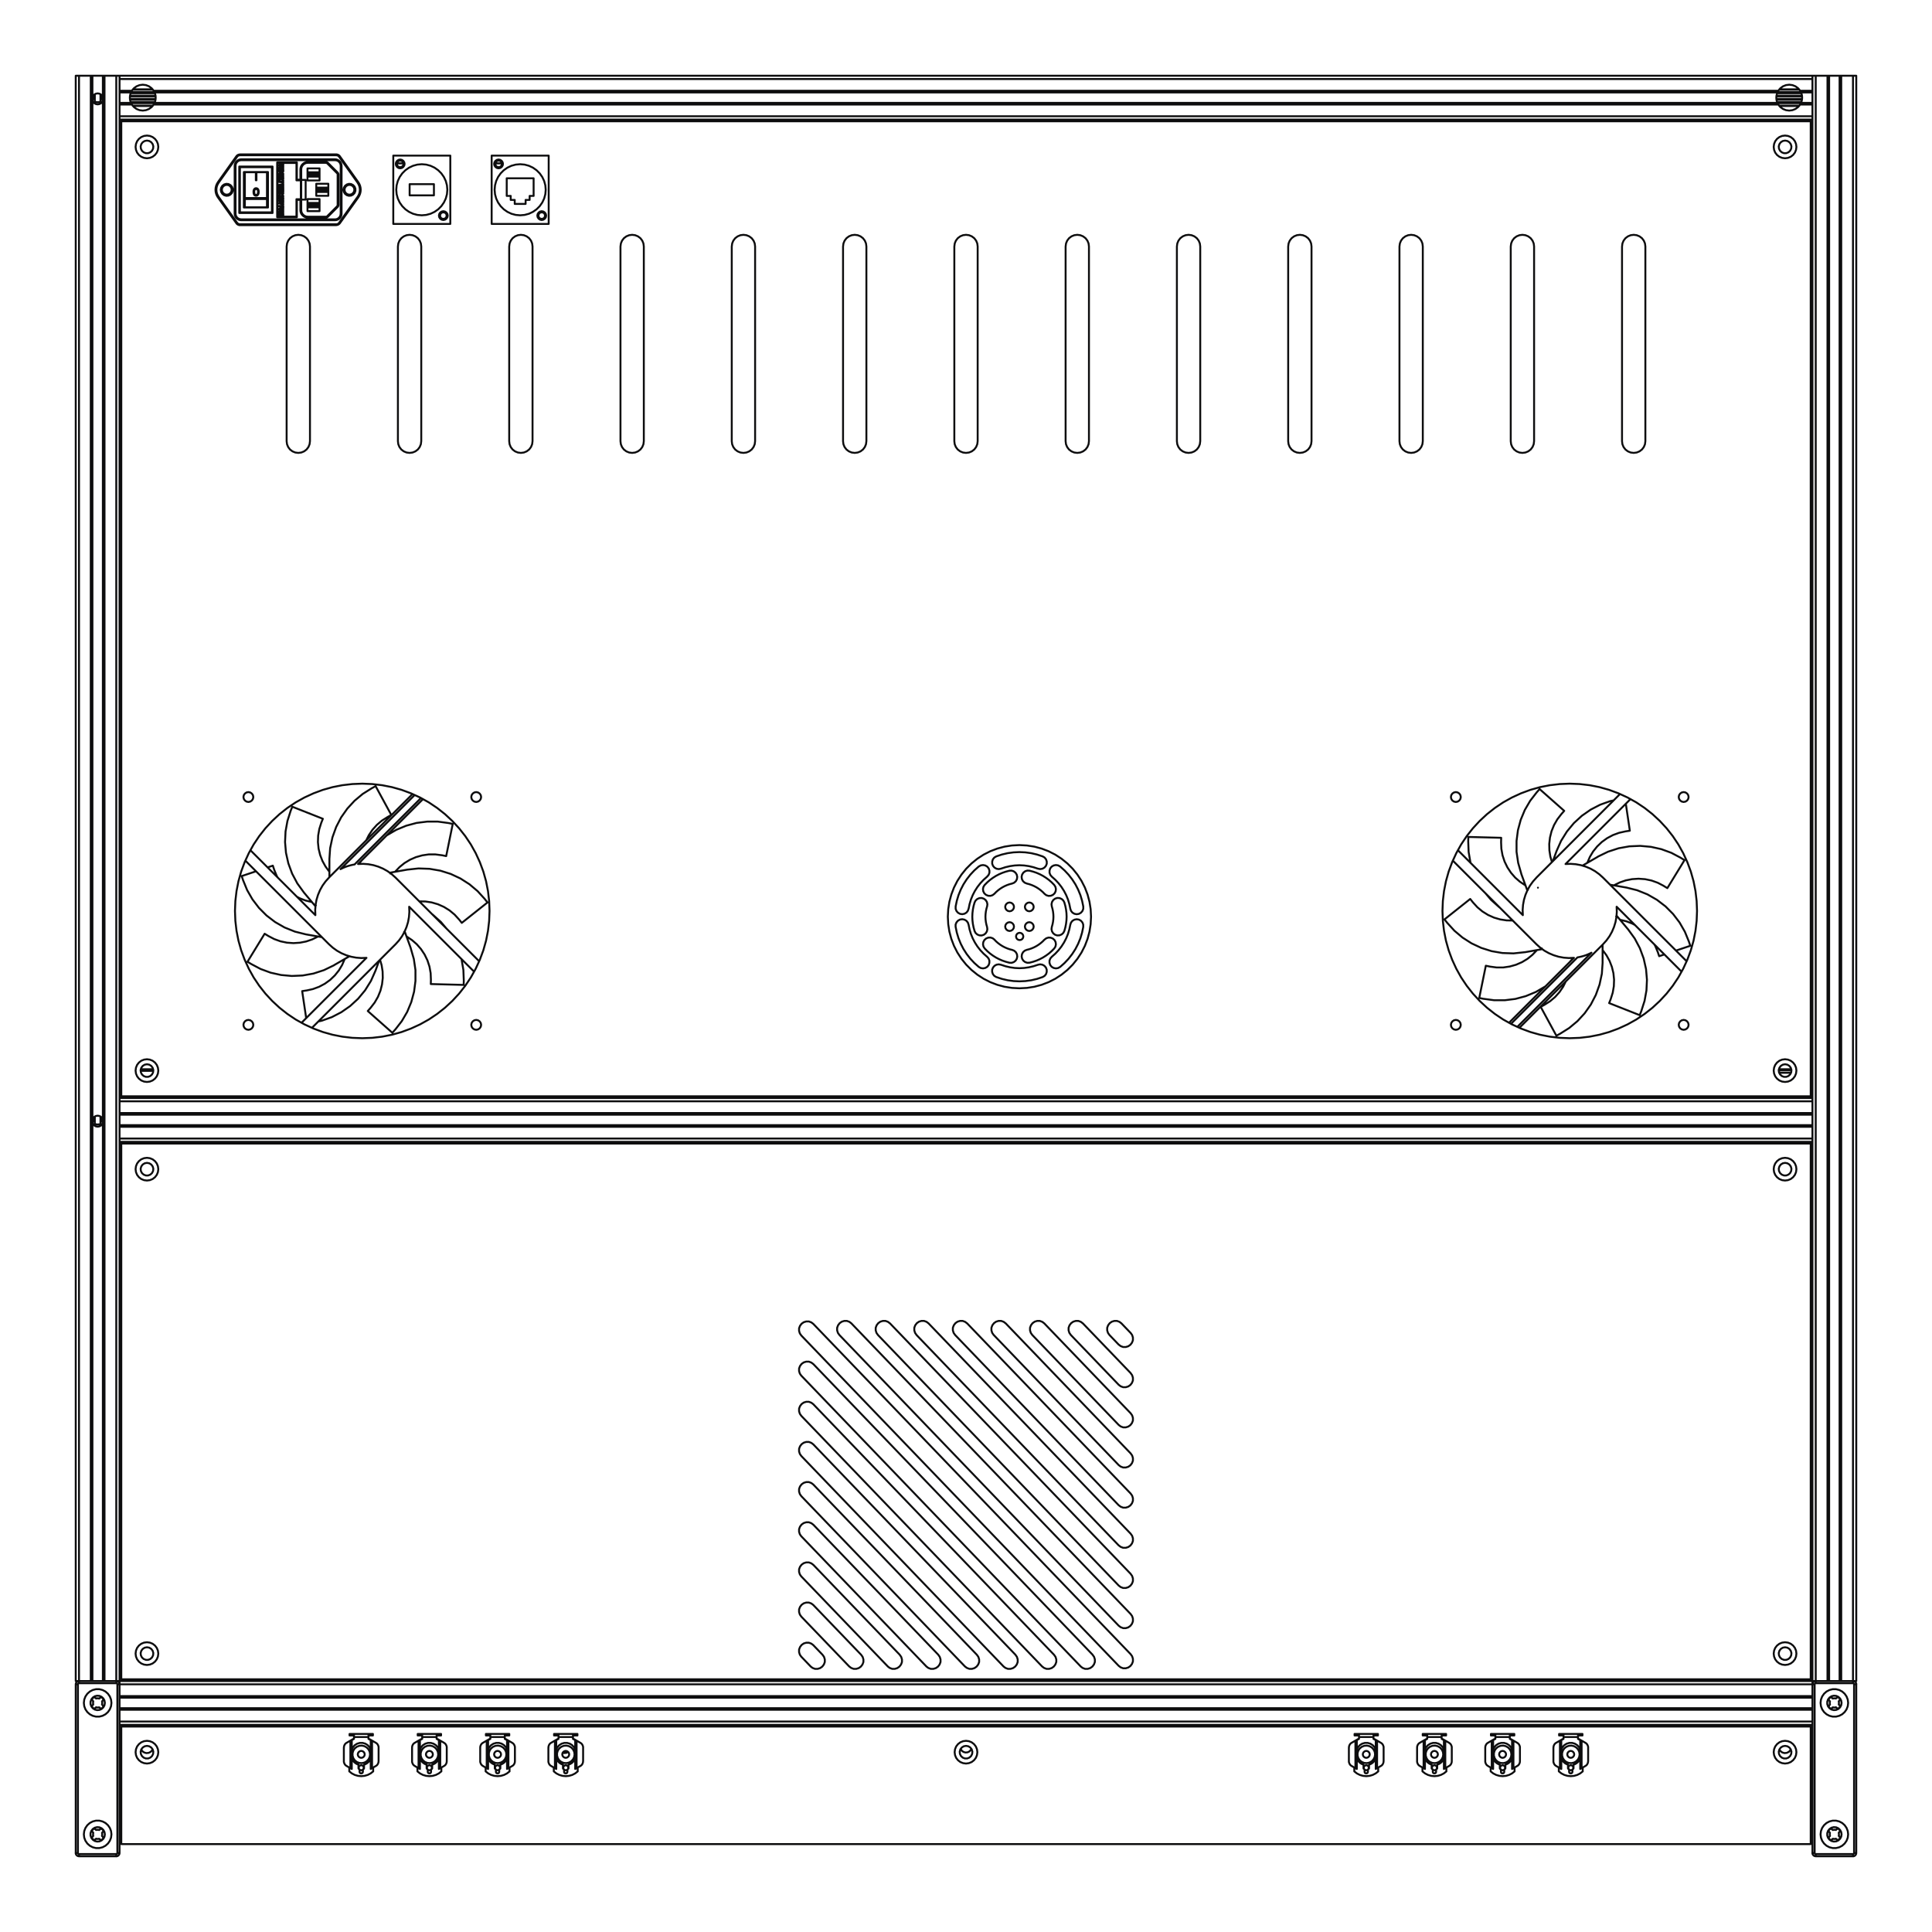 <?xml version="1.0" encoding="iso-8859-1"?>
<!-- Generator: Adobe Illustrator 29.6.1, SVG Export Plug-In . SVG Version: 9.03 Build 0)  -->
<svg version="1.1" id="Layer_1" xmlns="http://www.w3.org/2000/svg" xmlns:xlink="http://www.w3.org/1999/xlink" x="0px" y="0px"
	 viewBox="0 0 500 500" style="enable-background:new 0 0 500 500;" xml:space="preserve">
<path style="fill:none;stroke:#0D0D0E;stroke-width:0.5;stroke-linecap:round;stroke-linejoin:round;" d="M39.5,27.43h-5.11
	 M465.61,27.43h-5.11 M39.5,23.11h-5.11 M465.61,23.11h-5.11 M40.28,24.94h-6.66 M466.38,24.94h-6.66 M40.26,24.77h-6.61
	 M466.36,24.77h-6.61 M40.26,25.77h-6.61 M466.36,25.77h-6.61 M40.28,25.6h-6.66 M466.38,25.6h-6.66 M40.07,24.06h-6.24
	 M466.17,24.06h-6.24 M40.07,26.48h-6.24 M466.17,26.48h-6.24 M468.61,277.14h0.45 M30.94,277.14h0.45 M460.33,277.14h0.1
	 M30.94,279.85h0.45 M468.61,279.85h0.45 M468.61,276.72h0.45 M460.37,276.72h3.21 M30.94,276.72h0.45 M468.61,273.68h0.45
	 M30.94,273.68h0.45 M468.61,280.27h0.45 M30.94,280.27h0.45 M316.23,295.95v-0.45 M183.77,295.5v0.45 M39.67,277.14h-3.29
	 M39.63,276.72h-3.21 M26,288.94v2.29 M26,24.38v2.29 M24.54,288.94v2.29 M24.54,24.38v2.29 M451.07,434.6v0.45 M48.93,434.6v0.45
	 M373.41,449.14h0.84 M373.41,448.74h0.84 M368.2,449.14h0.84 M368.2,448.74h0.84 M373.41,448.74h-0.27 M373.41,449.14h-0.31
	 M373.41,449.14v-0.4 M369.31,448.74h-0.27 M369.04,449.14v-0.4 M369.36,449.14h-0.31 M369.36,449.54v0.47 M373.1,450.02v-0.47
	 M371.95,457.59v-0.89 M371.66,458.53v-0.55 M373.68,450.35l-0.58-0.33 M371.95,456.7l0.39-0.15l0.36-0.21l0.32-0.26l0.28-0.31
	l0.22-0.35l0.16-0.36 M368.13,457.43v1 M369.36,450.02l-0.58,0.33 M368.13,458.43l0.67,0.53l0.76,0.39l0.82,0.24l0.85,0.08
	l0.85-0.08l0.82-0.24l0.76-0.39l0.67-0.53 M374.32,458.43v-1 M373.68,452.79l-0.27-0.56l-0.48-0.56l-0.62-0.4l-0.71-0.21h-0.74
	l-0.71,0.21l-0.62,0.4l-0.48,0.56l-0.27,0.56 M371.76,457.86h0.01l0.05-0.03l0.04-0.04l0.04-0.04l0.03-0.05l0.02-0.05v-0.06
	 M370.8,458.53l0.03,0.17l0.09,0.14l0.14,0.09l0.17,0.03l0.17-0.03l0.14-0.09l0.09-0.14l0.03-0.17 M370.8,457.97v0.55
	 M370.51,457.59v0.06l0.02,0.05l0.03,0.05l0.04,0.04l0.04,0.04l0.05,0.03h0.01 M370.51,456.7v0.89 M368.78,455.05l0.16,0.36
	l0.22,0.35l0.28,0.31l0.32,0.26l0.36,0.21l0.39,0.15 M369.36,448.78v0.76 M373.1,448.78v0.76 M373.15,448.74l-0.04,0.02v0.03
	 M369.31,448.74h3.84 M369.36,448.78v-0.03l-0.05-0.02 M373.1,449.54h-3.74 M350.56,449.14h0.84 M350.56,448.74h0.84 M355.77,449.14
	h0.84 M355.77,448.74h0.84 M355.77,448.74h-0.27 M355.77,449.14h-0.31 M355.77,449.14v-0.4 M351.67,448.74h-0.27 M351.4,449.14v-0.4
	 M351.71,449.14h-0.31 M351.71,449.54v0.47 M355.46,450.02v-0.47 M353.15,458.53l0.03,0.17l0.09,0.14l0.14,0.09l0.17,0.03l0.17-0.03
	l0.14-0.09l0.09-0.14l0.03-0.17 M354.31,456.7l0.39-0.15l0.36-0.21l0.32-0.26l0.28-0.31l0.22-0.35l0.16-0.36 M350.49,458.43
	l0.67,0.53l0.76,0.39l0.82,0.24l0.85,0.08l0.85-0.08l0.82-0.24l0.76-0.39l0.67-0.53 M356.68,458.43v-1 M353.15,457.97v0.55
	 M352.87,457.59v0.06l0.02,0.05l0.03,0.05l0.04,0.04l0.04,0.04l0.05,0.03h0.01 M351.14,455.05l0.16,0.36l0.22,0.35l0.28,0.31
	l0.32,0.26l0.36,0.21l0.39,0.15 M354.02,458.53v-0.55 M351.71,450.02l-0.58,0.33 M354.12,457.86h0.01l0.05-0.03l0.04-0.04l0.04-0.04
	l0.03-0.05l0.02-0.05v-0.06 M354.31,457.59v-0.89 M350.49,457.43v1 M356.04,450.35l-0.58-0.33 M356.04,452.79l-0.27-0.56l-0.48-0.56
	l-0.62-0.4l-0.71-0.21h-0.74l-0.71,0.21l-0.62,0.4l-0.48,0.56l-0.27,0.56 M352.87,456.7v0.89 M351.71,448.78v0.76 M355.46,448.78
	v0.76 M355.51,448.74l-0.04,0.02v0.03 M351.67,448.74h3.84 M351.71,448.78v-0.03l-0.05-0.02 M355.46,449.54h-3.74 M385.85,449.14
	h0.84 M385.85,448.74h0.84 M391.06,449.14h0.84 M391.06,448.74h0.84 M391.06,448.74h-0.27 M391.06,449.14h-0.31 M391.06,449.14v-0.4
	 M386.95,448.74h-0.27 M386.69,449.14v-0.4 M387,449.14h-0.31 M390.74,450.02v-0.47 M387,449.54v0.47 M391.32,450.35l-0.58-0.33
	 M389.59,456.7l0.39-0.15l0.36-0.21l0.32-0.26l0.28-0.31l0.22-0.35l0.16-0.36 M389.4,457.86h0.01l0.05-0.03l0.04-0.04l0.04-0.04
	l0.03-0.05l0.02-0.05v-0.06 M391.32,452.79l-0.27-0.56l-0.48-0.56l-0.62-0.4l-0.71-0.21h-0.74l-0.71,0.21l-0.62,0.4l-0.48,0.56
	l-0.27,0.56 M388.15,457.59v0.06l0.02,0.05l0.03,0.05l0.04,0.04l0.04,0.04l0.05,0.03h0.01 M387,450.02l-0.58,0.33 M385.78,457.43v1
	 M385.78,458.43l0.67,0.53l0.76,0.39l0.82,0.24l0.85,0.08l0.85-0.08l0.82-0.24l0.76-0.39l0.67-0.53 M391.97,458.43v-1
	 M389.59,457.59v-0.89 M389.3,458.53v-0.55 M388.44,458.53l0.03,0.17l0.09,0.14l0.14,0.09l0.17,0.03l0.17-0.03l0.14-0.09l0.09-0.14
	l0.03-0.17 M388.44,457.97v0.55 M388.15,456.7v0.89 M386.42,455.05l0.16,0.36l0.22,0.35l0.28,0.31l0.32,0.26l0.36,0.21l0.39,0.15
	 M390.74,448.78v0.76 M387,448.78v0.76 M390.79,448.74l-0.04,0.02v0.03 M386.95,448.74h3.84 M387,448.78v-0.03l-0.05-0.02
	 M390.74,449.54H387 M403.49,449.14h0.84 M403.49,448.74h0.84 M408.7,449.14h0.84 M408.7,448.74h0.84 M408.7,448.74h-0.27
	 M408.7,449.14h-0.31 M408.7,449.14v-0.4 M404.59,448.74h-0.27 M404.33,449.14v-0.4 M404.64,449.14h-0.31 M408.39,450.02v-0.47
	 M404.64,449.54v0.47 M408.96,450.35l-0.58-0.33 M407.23,456.7l0.39-0.15l0.36-0.21l0.32-0.26l0.28-0.31l0.22-0.35l0.16-0.36
	 M406.08,457.97v0.55 M408.96,452.79l-0.27-0.56l-0.48-0.56l-0.62-0.4l-0.71-0.21h-0.74l-0.71,0.21l-0.62,0.4l-0.48,0.56l-0.27,0.56
	 M407.04,457.86h0.01l0.05-0.03l0.04-0.04l0.04-0.04l0.03-0.05l0.02-0.05v-0.06 M403.42,458.43l0.67,0.53l0.76,0.39l0.82,0.24
	l0.85,0.08l0.85-0.08l0.82-0.24l0.76-0.39l0.67-0.53 M407.23,457.59v-0.89 M405.79,456.7v0.89 M406.08,458.53l0.03,0.17l0.09,0.14
	l0.14,0.09l0.17,0.03l0.17-0.03l0.14-0.09l0.09-0.14l0.03-0.17 M406.95,458.53v-0.55 M404.64,450.02l-0.58,0.33 M403.42,457.43v1
	 M409.61,458.43v-1 M405.79,457.59v0.06l0.02,0.05l0.03,0.05l0.04,0.04l0.04,0.04l0.05,0.03h0.01 M404.06,455.05l0.16,0.36
	l0.22,0.35l0.28,0.31l0.32,0.26l0.36,0.21l0.39,0.15 M408.39,448.78v0.76 M408.43,448.74l-0.04,0.02v0.03 M404.59,448.74h3.84
	 M404.64,448.78v-0.03l-0.05-0.02 M404.64,448.78v0.76 M408.39,449.54h-3.74 M125.75,449.14h0.84 M125.75,448.74h0.84
	 M130.96,449.14h0.84 M130.96,448.74h0.84 M130.96,448.74h-0.27 M130.96,449.14h-0.31 M130.96,449.14v-0.4 M126.85,448.74h-0.27
	 M126.59,449.14v-0.4 M126.9,449.14h-0.31 M130.64,450.02v-0.47 M126.9,449.54v0.47 M131.22,452.79l-0.27-0.56l-0.48-0.56l-0.62-0.4
	l-0.71-0.21h-0.74l-0.71,0.21l-0.62,0.4l-0.48,0.56l-0.27,0.56 M125.68,458.43l0.67,0.53l0.76,0.39l0.82,0.24l0.85,0.08l0.85-0.08
	l0.82-0.24l0.76-0.39l0.67-0.53 M131.22,450.35l-0.58-0.33 M129.2,458.53v-0.55 M126.32,455.05l0.16,0.36l0.22,0.35l0.28,0.31
	l0.32,0.26l0.36,0.21l0.39,0.15 M125.68,457.43v1 M128.34,458.53l0.03,0.17l0.09,0.14l0.14,0.09l0.17,0.03l0.17-0.03l0.14-0.09
	l0.09-0.14l0.03-0.17 M126.9,450.02l-0.58,0.33 M129.49,456.7l0.39-0.15l0.36-0.21l0.32-0.26l0.28-0.31l0.22-0.35l0.16-0.36
	 M129.3,457.86h0.01l0.05-0.03l0.04-0.04l0.04-0.04l0.03-0.05l0.02-0.05v-0.06 M128.05,457.59v0.06l0.02,0.05l0.03,0.05l0.04,0.04
	l0.04,0.04l0.05,0.03h0.01 M131.87,458.43v-1 M129.49,457.59v-0.89 M128.34,457.97v0.55 M128.05,456.7v0.89 M130.64,448.78v0.76
	 M130.69,448.74l-0.04,0.02v0.03 M126.85,448.74h3.84 M126.9,448.78v-0.03l-0.05-0.02 M126.9,448.78v0.76 M130.64,449.54h-3.74
	 M143.39,449.14h0.84 M143.39,448.74h0.84 M148.6,449.14h0.84 M148.6,448.74h0.84 M148.6,448.74h-0.27 M148.6,449.14h-0.31
	 M148.6,449.14v-0.4 M144.49,448.74h-0.27 M144.23,449.14v-0.4 M144.54,449.14h-0.31 M144.54,449.54v0.47 M148.29,450.02v-0.47
	 M146.94,457.86h0.01l0.05-0.03l0.04-0.04l0.04-0.04l0.03-0.05l0.02-0.05v-0.06 M143.32,458.43l0.67,0.53l0.76,0.39l0.82,0.24
	l0.85,0.08l0.85-0.08l0.82-0.24l0.76-0.39l0.67-0.53 M147.13,457.59v-0.89 M148.86,452.79l-0.27-0.56l-0.48-0.56l-0.62-0.4
	l-0.71-0.21h-0.74l-0.71,0.21l-0.62,0.4l-0.48,0.56l-0.27,0.56 M148.86,450.35l-0.58-0.33 M143.32,457.43v1 M144.54,450.02
	l-0.58,0.33 M145.98,458.53l0.03,0.17l0.09,0.14l0.14,0.09l0.17,0.03l0.17-0.03l0.14-0.09l0.09-0.14l0.03-0.17 M147.13,456.7
	l0.39-0.15l0.36-0.21l0.32-0.26l0.28-0.31l0.22-0.35l0.16-0.36 M149.51,458.43v-1 M145.69,457.59v0.06l0.02,0.05l0.03,0.05
	l0.04,0.04l0.04,0.04l0.05,0.03h0.01 M143.96,455.05l0.16,0.36l0.22,0.35l0.28,0.31l0.32,0.26l0.36,0.21l0.39,0.15 M146.85,458.53
	v-0.55 M145.98,457.97v0.55 M145.69,456.7v0.89 M144.54,448.78v0.76 M148.29,448.78v0.76 M148.33,448.74l-0.04,0.02v0.03
	 M144.49,448.74h3.84 M144.54,448.78v-0.03l-0.05-0.02 M148.29,449.54h-3.74 M95.67,449.14h0.84 M95.67,448.74h0.84 M90.46,449.14
	h0.84 M90.46,448.74h0.84 M95.67,448.74H95.4 M95.67,449.14h-0.31 M95.67,449.14v-0.4 M91.57,448.74H91.3 M91.3,449.14v-0.4
	 M91.61,449.14H91.3 M95.36,450.02v-0.47 M91.61,449.54v0.47 M92.77,456.7v0.89 M91.61,450.02l-0.58,0.33 M90.39,457.43v1
	 M90.39,458.43l0.67,0.53l0.76,0.39l0.82,0.24l0.85,0.08l0.85-0.08l0.82-0.24l0.76-0.39l0.67-0.53 M96.58,458.43v-1 M95.94,450.35
	l-0.58-0.33 M95.94,452.79l-0.27-0.56l-0.48-0.56l-0.62-0.4l-0.71-0.21h-0.74l-0.71,0.21l-0.62,0.4l-0.48,0.56l-0.27,0.56
	 M94.21,456.7l0.39-0.15l0.36-0.21l0.32-0.26l0.28-0.31l0.22-0.35l0.16-0.36 M94.21,457.59v-0.89 M94.02,457.86h0.01l0.05-0.03
	l0.04-0.04l0.04-0.04l0.03-0.05l0.02-0.05v-0.06 M93.92,458.53v-0.55 M93.05,458.53l0.03,0.17l0.09,0.14l0.14,0.09l0.17,0.03
	l0.17-0.03l0.14-0.09l0.09-0.14l0.03-0.17 M93.05,457.97v0.55 M92.77,457.59v0.06l0.02,0.05l0.03,0.05l0.04,0.04l0.04,0.04
	l0.05,0.03h0.01 M91.04,455.05l0.16,0.36l0.22,0.35l0.28,0.31l0.32,0.26l0.36,0.21l0.39,0.15 M95.36,448.78v0.76 M95.41,448.74
	l-0.04,0.02v0.03 M91.57,448.74h3.84 M91.61,448.78v-0.03l-0.05-0.02 M91.61,448.78v0.76 M95.36,449.54h-3.74 M108.1,449.14h0.84
	 M108.1,448.74h0.84 M113.31,449.14h0.84 M113.31,448.74h0.84 M113.31,448.74h-0.27 M113.31,449.14H113 M113.31,449.14v-0.4
	 M109.21,448.74h-0.27 M108.94,449.14v-0.4 M109.26,449.14h-0.31 M113,450.02v-0.47 M109.26,449.54v0.47 M108.03,457.43v1
	 M110.41,456.7v0.89 M111.66,457.86h0.01l0.05-0.03l0.04-0.04l0.04-0.04l0.03-0.05l0.02-0.05v-0.06 M114.22,458.43v-1
	 M109.26,450.02l-0.58,0.33 M110.7,457.97v0.55 M108.03,458.43l0.67,0.53l0.76,0.39l0.82,0.24l0.85,0.08l0.85-0.08l0.82-0.24
	l0.76-0.39l0.67-0.53 M111.56,458.53v-0.55 M111.85,456.7l0.39-0.15l0.36-0.21l0.32-0.26l0.28-0.31l0.22-0.35l0.16-0.36
	 M113.58,450.35l-0.58-0.33 M113.58,452.79l-0.27-0.56l-0.48-0.56l-0.62-0.4l-0.71-0.21h-0.74l-0.71,0.21l-0.62,0.4l-0.48,0.56
	l-0.27,0.56 M111.85,457.59v-0.89 M110.7,458.53l0.03,0.17l0.09,0.14l0.14,0.09l0.17,0.03l0.17-0.03l0.14-0.09l0.09-0.14l0.03-0.17
	 M110.41,457.59v0.06l0.02,0.05l0.03,0.05l0.04,0.04l0.04,0.04l0.05,0.03h0.01 M108.68,455.05l0.16,0.36l0.22,0.35l0.28,0.31
	l0.32,0.26l0.36,0.21l0.39,0.15 M113,448.78v0.76 M113.05,448.74l-0.04,0.02v0.03 M109.21,448.74h3.84 M109.26,448.78v-0.03
	l-0.05-0.02 M109.26,448.78v0.76 M113,449.54h-3.74 M389.77,454.03l-0.07,0.34l-0.2,0.29l-0.29,0.2l-0.34,0.07l-0.34-0.07l-0.29-0.2
	l-0.2-0.29l-0.07-0.34l0.07-0.34l0.2-0.29l0.29-0.2l0.34-0.07l0.34,0.07l0.29,0.2l0.2,0.29L389.77,454.03 M391.35,450.28l-0.22-0.13
	 M387,449.95l-0.39,0.2 M391.13,450.15l-0.39-0.2 M386.61,450.15l-0.22,0.13 M391.15,454.03l-0.1-0.67l-0.3-0.61l-0.46-0.5
	l-0.59-0.34l-0.66-0.15l-0.68,0.05l-0.63,0.25l-0.53,0.42l-0.38,0.56l-0.2,0.65v0.68l0.2,0.65l0.38,0.56l0.53,0.42l0.63,0.25
	l0.68,0.05l0.66-0.15l0.59-0.34l0.46-0.5l0.3-0.61L391.15,454.03 M388.69,458.92h0.18h0.18 M391.32,457.81L391.32,457.81l0.02-0.02
	 M391.35,450.28h-0.02v-0.02 M386.42,450.26L386.42,450.26l-0.02,0.02 M386.39,457.79h0.02v0.02 M391.68,457.6l0.97-0.56
	 M392.65,451.03l-0.97-0.56 M393.36,455.79v-3.51 M393.36,452.28v-0.19l-0.05-0.18l-0.06-0.18l-0.08-0.17l-0.1-0.16l-0.12-0.14
	l-0.14-0.12l-0.16-0.1 M392.65,457.04l0.16-0.1l0.14-0.12l0.12-0.14l0.1-0.16l0.08-0.17l0.06-0.18l0.04-0.18v-0.19 M386.06,450.47
	l-0.97,0.56 M385.09,457.04l0.97,0.56 M384.38,455.79v0.19l0.05,0.18l0.06,0.18l0.08,0.17l0.1,0.16l0.12,0.14l0.14,0.12l0.16,0.1
	 M384.38,452.28v3.51 M385.09,451.03l-0.16,0.1l-0.14,0.12l-0.12,0.14l-0.1,0.16l-0.08,0.17l-0.06,0.18l-0.04,0.18v0.19
	 M391.68,457.6v-7.13 M391.35,450.28l0.33,0.19 M391.35,450.28v7.51 M391.68,457.6l-0.33,0.19 M386.39,450.28v7.51 M386.06,450.47
	l0.33-0.19 M386.06,450.47v7.13 M386.39,457.79l-0.33-0.19 M388.22,457.49l0.05,0.25l0.14,0.21l0.21,0.14l0.25,0.05l0.25-0.05
	l0.21-0.14l0.14-0.21l0.05-0.25l-0.05-0.25l-0.14-0.21l-0.21-0.14l-0.25-0.05l-0.25,0.05l-0.21,0.14l-0.14,0.21L388.22,457.49
	 M372.13,454.03l-0.07,0.34l-0.2,0.29l-0.29,0.2l-0.34,0.07l-0.34-0.07l-0.29-0.2l-0.2-0.29l-0.07-0.34l0.07-0.34l0.2-0.29l0.29-0.2
	l0.34-0.07l0.34,0.07l0.29,0.2l0.2,0.29L372.13,454.03 M373.71,450.28l-0.22-0.13 M369.36,449.95l-0.39,0.2 M373.49,450.15
	l-0.39-0.2 M368.97,450.15l-0.22,0.13 M371.05,458.92h0.18h0.18 M373.51,454.03l-0.1-0.67l-0.3-0.61l-0.46-0.5l-0.59-0.34
	l-0.66-0.15l-0.68,0.05l-0.63,0.25l-0.53,0.42l-0.38,0.56l-0.2,0.65v0.68l0.2,0.65l0.38,0.56l0.53,0.42l0.63,0.25l0.68,0.05
	l0.66-0.15l0.59-0.34l0.46-0.5l0.3-0.61L373.51,454.03 M373.68,457.81L373.68,457.81l0.02-0.02 M373.71,450.28h-0.02v-0.02
	 M368.75,457.79h0.02v0.02 M368.78,450.26L368.78,450.26l-0.02,0.02 M374.04,457.6l0.97-0.56 M375.01,451.03l-0.97-0.56
	 M375.01,457.04l0.16-0.1l0.14-0.12l0.12-0.14l0.1-0.16l0.08-0.17l0.06-0.18l0.04-0.18v-0.19 M375.72,455.79v-3.51 M375.72,452.28
	v-0.19l-0.05-0.18l-0.06-0.18l-0.08-0.17l-0.1-0.16l-0.12-0.14l-0.14-0.12l-0.16-0.1 M367.45,457.04l0.97,0.56 M368.42,450.47
	l-0.97,0.56 M366.74,452.28v3.51 M367.45,451.03l-0.16,0.1l-0.14,0.12l-0.12,0.14l-0.1,0.16l-0.08,0.17l-0.06,0.18l-0.04,0.18v0.19
	 M366.74,455.79v0.19l0.05,0.18l0.06,0.18l0.08,0.17l0.1,0.16l0.12,0.14l0.14,0.12l0.16,0.1 M374.04,457.6l-0.33,0.19 M374.04,457.6
	v-7.13 M373.71,450.28l0.33,0.19 M373.71,450.28v7.51 M368.75,450.28v7.51 M368.42,450.47l0.33-0.19 M368.42,450.47v7.13
	 M368.75,457.79l-0.33-0.19 M370.58,457.49l0.05,0.25l0.14,0.21l0.21,0.14l0.25,0.05l0.25-0.05l0.21-0.14l0.14-0.21l0.05-0.25
	l-0.05-0.25l-0.14-0.21l-0.21-0.14l-0.25-0.05l-0.25,0.05l-0.21,0.14l-0.14,0.21L370.58,457.49 M147.31,454.03l-0.07,0.34l-0.2,0.29
	l-0.29,0.2l-0.34,0.07l-0.34-0.07l-0.29-0.2l-0.2-0.29l-0.07-0.34l0.07-0.34l0.2-0.29l0.29-0.2l0.34-0.07l0.34,0.07l0.29,0.2
	l0.2,0.29L147.31,454.03 M148.89,450.28l-0.22-0.13 M144.54,449.95l-0.39,0.2 M148.67,450.15l-0.39-0.2 M144.16,450.15l-0.22,0.13
	 M146.23,458.92h0.18h0.18 M148.7,454.03l-0.1-0.67l-0.3-0.61l-0.46-0.5l-0.59-0.34l-0.66-0.15l-0.68,0.05l-0.63,0.25l-0.53,0.42
	l-0.38,0.56l-0.2,0.65v0.68l0.2,0.65l0.38,0.56l0.53,0.42l0.63,0.25l0.68,0.05l0.66-0.15l0.59-0.34l0.46-0.5l0.3-0.61L148.7,454.03
	 M148.86,457.81L148.86,457.81l0.02-0.02 M148.89,450.28h-0.02v-0.02 M143.93,457.79h0.02v0.02 M143.96,450.26L143.96,450.26
	l-0.02,0.02 M142.64,457.04l0.97,0.56 M143.61,450.47l-0.97,0.56 M141.92,452.28v3.51 M141.92,455.79v0.19l0.05,0.18l0.06,0.18
	l0.08,0.17l0.1,0.16l0.12,0.14l0.14,0.12l0.16,0.1 M142.64,451.03l-0.16,0.1l-0.14,0.12l-0.12,0.14l-0.1,0.16l-0.08,0.17l-0.06,0.18
	l-0.04,0.18v0.19 M149.22,457.6l0.97-0.56 M150.19,451.03l-0.97-0.56 M150.19,457.04l0.16-0.1l0.14-0.12l0.12-0.14l0.1-0.16
	l0.08-0.17l0.06-0.18l0.04-0.18v-0.19 M150.91,455.79v-3.51 M150.91,452.28v-0.19l-0.05-0.18l-0.06-0.18l-0.08-0.17l-0.1-0.16
	l-0.12-0.14l-0.14-0.12l-0.16-0.1 M149.22,457.6l-0.33,0.19 M149.22,457.6v-7.13 M148.89,450.28l0.33,0.19 M148.89,450.28v7.51
	 M143.93,457.79l-0.33-0.19 M143.61,450.47l0.33-0.19 M143.93,450.28v7.51 M143.61,450.47v7.13 M145.77,457.49l0.05,0.25l0.14,0.21
	l0.21,0.14l0.25,0.05l0.25-0.05l0.21-0.14l0.14-0.21l0.05-0.25l-0.05-0.25l-0.14-0.21l-0.21-0.14l-0.25-0.05l-0.25,0.05l-0.21,0.14
	l-0.14,0.21L145.77,457.49 M407.41,454.03l-0.07,0.34l-0.2,0.29l-0.29,0.2l-0.34,0.07l-0.34-0.07l-0.29-0.2l-0.2-0.29l-0.07-0.34
	l0.07-0.34l0.2-0.29l0.29-0.2l0.34-0.07l0.34,0.07l0.29,0.2l0.2,0.29L407.41,454.03 M408.99,450.28l-0.22-0.13 M404.64,449.95
	l-0.39,0.2 M408.77,450.15l-0.39-0.2 M404.26,450.15l-0.22,0.13 M408.8,454.03l-0.1-0.67l-0.3-0.61l-0.46-0.5l-0.59-0.34l-0.66-0.15
	l-0.68,0.05l-0.63,0.25l-0.53,0.42l-0.38,0.56l-0.2,0.65v0.68l0.2,0.65l0.38,0.56l0.53,0.42l0.63,0.25l0.68,0.05l0.66-0.15
	l0.59-0.34l0.46-0.5l0.3-0.61L408.8,454.03 M406.33,458.92h0.18h0.18 M408.96,457.81L408.96,457.81l0.02-0.02 M408.99,450.28h-0.02
	v-0.02 M404.03,457.79h0.02v0.02 M404.06,450.26L404.06,450.26l-0.02,0.02 M409.32,457.6l0.97-0.56 M410.29,451.03l-0.97-0.56
	 M411.01,452.28v-0.19l-0.05-0.18l-0.06-0.18l-0.08-0.17l-0.1-0.16l-0.12-0.14l-0.14-0.12l-0.16-0.1 M411.01,455.79v-3.51
	 M410.29,457.04l0.16-0.1l0.14-0.12l0.12-0.14l0.1-0.16l0.08-0.17l0.06-0.18l0.04-0.18v-0.19 M402.74,457.04l0.97,0.56
	 M403.71,450.47l-0.97,0.56 M402.02,455.79v0.19l0.05,0.18l0.06,0.18l0.08,0.17l0.1,0.16l0.12,0.14l0.14,0.12l0.16,0.1
	 M402.02,452.28v3.51 M402.74,451.03l-0.16,0.1l-0.14,0.12l-0.12,0.14l-0.1,0.16l-0.08,0.17l-0.06,0.18l-0.04,0.18v0.19
	 M409.32,457.6l-0.33,0.19 M409.32,457.6v-7.13 M408.99,450.28l0.33,0.19 M408.99,450.28v7.51 M404.03,457.79l-0.33-0.19
	 M404.03,450.28v7.51 M403.71,450.47l0.33-0.19 M403.71,450.47v7.13 M405.87,457.49l0.05,0.25l0.14,0.21l0.21,0.14l0.25,0.05
	l0.25-0.05l0.21-0.14l0.14-0.21l0.05-0.25l-0.05-0.25l-0.14-0.21l-0.21-0.14l-0.25-0.05l-0.25,0.05l-0.21,0.14l-0.14,0.21
	L405.87,457.49 M129.67,454.03l-0.07,0.34l-0.2,0.29l-0.29,0.2l-0.34,0.07l-0.34-0.07l-0.29-0.2l-0.2-0.29l-0.07-0.34l0.07-0.34
	l0.2-0.29l0.29-0.2l0.34-0.07l0.34,0.07l0.29,0.2l0.2,0.29L129.67,454.03 M131.25,450.28l-0.22-0.13 M126.9,449.95l-0.39,0.2
	 M131.03,450.15l-0.39-0.2 M126.51,450.15l-0.22,0.13 M128.59,458.92h0.18h0.18 M131.05,454.03l-0.1-0.67l-0.3-0.61l-0.46-0.5
	l-0.59-0.34l-0.66-0.15l-0.68,0.05l-0.63,0.25l-0.53,0.42l-0.38,0.56l-0.2,0.65v0.68l0.2,0.65l0.38,0.56l0.53,0.42l0.63,0.25
	l0.68,0.05l0.66-0.15l0.59-0.34l0.46-0.5l0.3-0.61L131.05,454.03 M131.22,457.81L131.22,457.81l0.02-0.02 M131.25,450.28h-0.02
	v-0.02 M126.29,457.79h0.02v0.02 M126.32,450.26L126.32,450.26l-0.02,0.02 M124.99,457.04l0.97,0.56 M125.96,450.47l-0.97,0.56
	 M124.28,452.28v3.51 M124.28,455.79v0.19l0.05,0.18l0.06,0.18l0.08,0.17l0.1,0.16l0.12,0.14l0.14,0.12l0.16,0.1 M124.99,451.03
	l-0.16,0.1l-0.14,0.12l-0.12,0.14l-0.1,0.16l-0.08,0.17l-0.06,0.18l-0.04,0.18v0.19 M131.58,457.6l0.97-0.56 M132.55,451.03
	l-0.97-0.56 M132.55,457.04l0.16-0.1l0.14-0.12l0.12-0.14l0.1-0.16l0.08-0.17l0.06-0.18l0.04-0.18v-0.19 M133.26,455.79v-3.51
	 M133.26,452.28v-0.19l-0.05-0.18l-0.06-0.18l-0.08-0.17l-0.1-0.16l-0.12-0.14l-0.14-0.12l-0.16-0.1 M126.29,457.79l-0.33-0.19
	 M125.96,450.47l0.33-0.19 M126.29,450.28v7.51 M125.96,450.47v7.13 M131.58,457.6v-7.13 M131.25,450.28l0.33,0.19 M131.25,450.28
	v7.51 M131.58,457.6l-0.33,0.19 M128.12,457.49l0.05,0.25l0.14,0.21l0.21,0.14l0.25,0.05l0.25-0.05l0.21-0.14l0.14-0.21l0.05-0.25
	l-0.05-0.25l-0.14-0.21l-0.21-0.14l-0.25-0.05l-0.25,0.05l-0.21,0.14l-0.14,0.21L128.12,457.49 M354.49,454.03l-0.07,0.34l-0.2,0.29
	l-0.29,0.2l-0.34,0.07l-0.34-0.07l-0.29-0.2l-0.2-0.29l-0.07-0.34l0.07-0.34l0.2-0.29l0.29-0.2l0.34-0.07l0.34,0.07l0.29,0.2
	l0.2,0.29L354.49,454.03 M356.07,450.28l-0.22-0.13 M351.71,449.95l-0.39,0.2 M355.84,450.15l-0.39-0.2 M351.33,450.15l-0.22,0.13
	 M355.87,454.03l-0.1-0.67l-0.3-0.61l-0.46-0.5l-0.59-0.34l-0.66-0.15l-0.68,0.05l-0.63,0.25l-0.53,0.42l-0.38,0.56l-0.2,0.65v0.68
	l0.2,0.65l0.38,0.56l0.53,0.42l0.63,0.25l0.68,0.05l0.66-0.15l0.59-0.34l0.46-0.5l0.3-0.61L355.87,454.03 M353.4,458.92h0.18h0.18
	 M356.04,457.81L356.04,457.81l0.02-0.02 M356.07,450.28h-0.02v-0.02 M351.11,457.79h0.02v0.02 M351.14,450.26L351.14,450.26
	l-0.02,0.02 M349.81,457.04l0.97,0.56 M350.78,450.47l-0.97,0.56 M349.81,451.03l-0.16,0.1l-0.14,0.12l-0.12,0.14l-0.1,0.16
	l-0.08,0.17l-0.06,0.18l-0.04,0.18v0.19 M349.09,452.28v3.51 M349.09,455.79v0.19l0.05,0.18l0.06,0.18l0.08,0.17l0.1,0.16l0.12,0.14
	l0.14,0.12l0.16,0.1 M356.39,457.6l0.97-0.56 M357.36,451.03l-0.97-0.56 M357.36,457.04l0.16-0.1l0.14-0.12l0.12-0.14l0.1-0.16
	l0.08-0.17l0.06-0.18l0.04-0.18v-0.19 M358.08,455.79v-3.51 M358.08,452.28v-0.19l-0.05-0.18l-0.06-0.18l-0.08-0.17l-0.1-0.16
	l-0.12-0.14l-0.14-0.12l-0.16-0.1 M356.39,457.6l-0.33,0.19 M356.39,457.6v-7.13 M356.07,450.28l0.33,0.19 M356.07,450.28v7.51
	 M351.11,450.28v7.51 M350.78,450.47l0.33-0.19 M350.78,450.47v7.13 M351.11,457.79l-0.33-0.19 M352.94,457.49l0.05,0.25l0.14,0.21
	l0.21,0.14l0.25,0.05l0.25-0.05l0.21-0.14l0.14-0.21l0.05-0.25l-0.05-0.25l-0.14-0.21l-0.21-0.14l-0.25-0.05l-0.25,0.05l-0.21,0.14
	l-0.14,0.21L352.94,457.49 M94.39,454.03l-0.07,0.34l-0.2,0.29l-0.29,0.2l-0.34,0.07l-0.34-0.07l-0.29-0.2l-0.2-0.29l-0.07-0.34
	l0.07-0.34l0.2-0.29l0.29-0.2l0.34-0.07l0.34,0.07l0.29,0.2l0.2,0.29L94.39,454.03 M95.97,450.28l-0.22-0.13 M91.61,449.95
	l-0.39,0.2 M95.74,450.15l-0.39-0.2 M91.23,450.15l-0.22,0.13 M93.3,458.92h0.18h0.18 M95.77,454.03l-0.1-0.67l-0.3-0.61l-0.46-0.5
	l-0.59-0.34l-0.66-0.15l-0.68,0.05l-0.63,0.25l-0.53,0.42l-0.38,0.56l-0.2,0.65v0.68l0.2,0.65l0.38,0.56l0.53,0.42l0.63,0.25
	l0.68,0.05l0.66-0.15l0.59-0.34l0.46-0.5l0.3-0.61L95.77,454.03 M95.94,457.81L95.94,457.81l0.02-0.02 M95.97,450.28h-0.02v-0.02
	 M91.01,457.79h0.02v0.02 M91.04,450.26L91.04,450.26l-0.02,0.02 M89.71,457.04l0.97,0.56 M90.68,450.47l-0.97,0.56 M89.71,451.03
	l-0.16,0.1l-0.14,0.12l-0.12,0.14l-0.1,0.16l-0.08,0.17l-0.06,0.18l-0.04,0.18v0.19 M88.99,452.28v3.51 M88.99,455.79v0.19
	l0.05,0.18l0.06,0.18l0.08,0.17l0.1,0.16l0.12,0.14l0.14,0.12l0.16,0.1 M96.29,457.6l0.97-0.56 M97.26,451.03l-0.97-0.56
	 M97.26,457.04l0.16-0.1l0.14-0.12l0.12-0.14l0.1-0.16l0.08-0.17l0.06-0.18l0.04-0.18v-0.19 M97.98,455.79v-3.51 M97.98,452.28
	v-0.19l-0.05-0.18l-0.06-0.18l-0.08-0.17l-0.1-0.16l-0.12-0.14l-0.14-0.12l-0.16-0.1 M96.29,457.6v-7.13 M95.97,450.28l0.33,0.19
	 M95.97,450.28v7.51 M96.29,457.6l-0.33,0.19 M91.01,457.79l-0.33-0.19 M91.01,450.28v7.51 M90.68,450.47l0.33-0.19 M90.68,450.47
	v7.13 M92.84,457.49l0.05,0.25l0.14,0.21l0.21,0.14l0.25,0.05l0.25-0.05l0.21-0.14l0.14-0.21l0.05-0.25l-0.05-0.25l-0.14-0.21
	l-0.21-0.14l-0.25-0.05l-0.25,0.05l-0.21,0.14l-0.14,0.21L92.84,457.49 M112.03,454.03l-0.07,0.34l-0.2,0.29l-0.29,0.2l-0.34,0.07
	l-0.34-0.07l-0.29-0.2l-0.2-0.29l-0.07-0.34l0.07-0.34l0.2-0.29l0.29-0.2l0.34-0.07l0.34,0.07l0.29,0.2l0.2,0.29L112.03,454.03
	 M113.61,450.28l-0.22-0.13 M109.26,449.95l-0.39,0.2 M113.39,450.15l-0.39-0.2 M108.87,450.15l-0.22,0.13 M110.95,458.92h0.18h0.18
	 M113.41,454.03l-0.1-0.67l-0.3-0.61l-0.46-0.5l-0.59-0.34l-0.66-0.15l-0.68,0.05l-0.63,0.25l-0.53,0.42l-0.38,0.56l-0.2,0.65v0.68
	l0.2,0.65l0.38,0.56l0.53,0.42l0.63,0.25l0.68,0.05l0.66-0.15l0.59-0.34l0.46-0.5l0.3-0.61L113.41,454.03 M113.58,457.81
	L113.58,457.81l0.02-0.02 M113.61,450.28h-0.02v-0.02 M108.65,457.79h0.02v0.02 M108.68,450.26L108.68,450.26l-0.02,0.02
	 M113.94,457.6l0.97-0.56 M114.91,451.03l-0.97-0.56 M115.62,452.28v-0.19l-0.05-0.18l-0.06-0.18l-0.08-0.17l-0.1-0.16l-0.12-0.14
	l-0.14-0.12l-0.16-0.1 M114.91,457.04l0.16-0.1l0.14-0.12l0.12-0.14l0.1-0.16l0.08-0.17l0.06-0.18l0.04-0.18v-0.19 M115.62,455.79
	v-3.51 M107.35,457.04l0.97,0.56 M108.32,450.47l-0.97,0.56 M106.64,452.28v3.51 M106.64,455.79v0.19l0.05,0.18l0.06,0.18l0.08,0.17
	l0.1,0.16l0.12,0.14l0.14,0.12l0.16,0.1 M107.35,451.03l-0.16,0.1l-0.14,0.12l-0.12,0.14l-0.1,0.16l-0.08,0.17l-0.06,0.18
	l-0.04,0.18v0.19 M113.94,457.6l-0.33,0.19 M113.94,457.6v-7.13 M113.61,450.28l0.33,0.19 M113.61,450.28v7.51 M108.65,457.79
	l-0.33-0.19 M108.65,450.28v7.51 M108.32,450.47l0.33-0.19 M108.32,450.47v7.13 M110.48,457.49l0.05,0.25l0.14,0.21l0.21,0.14
	l0.25,0.05l0.25-0.05l0.21-0.14l0.14-0.21l0.05-0.25l-0.05-0.25l-0.14-0.21l-0.21-0.14l-0.25-0.05l-0.25,0.05l-0.21,0.14l-0.14,0.21
	L110.48,457.49 M416.44,259.6l0.42-1.05 M416.86,258.54l0.51-1.62l0.29-1.68l0.06-1.7l-0.17-1.69l-0.4-1.63l-0.6-1.55l-0.79-1.43
	l-0.95-1.29 M414.81,245.95l-0.06-0.07 M418.25,237.2l0.12-0.23 M421.32,240.49l-2.95-3.52 M424.77,261.66l0.84-2.63l0.49-2.71
	l0.13-2.76l-0.24-2.77l-0.61-2.73l-0.98-2.66l-1.35-2.54l-1.72-2.37 M424.35,262.72l0.42-1.05 M416.44,259.6l7.91,3.12 M83.56,211.9
	l-0.42,1.05 M83.14,212.95l-0.51,1.62l-0.29,1.68l-0.06,1.7l0.17,1.69l0.4,1.63l0.6,1.55l0.79,1.43l0.95,1.29 M85.19,225.54
	l0.06,0.07 M81.75,234.3l-0.12,0.23 M83.56,211.9l-7.91-3.12 M75.65,208.78l-0.42,1.05 M75.23,209.83l-0.84,2.63l-0.49,2.71
	l-0.13,2.76l0.24,2.77l0.61,2.73l0.98,2.66l1.35,2.54l1.72,2.37 M78.68,231.01l2.95,3.52 M429.39,247.46l-0.36-1.08 M423.13,239.4
	l-0.68-0.37l-1.52-0.59l-1.56-0.38 M429.03,246.39l-0.65-1.57l-0.23-0.39 M419.37,238.06l-0.09-0.02 M433.74,246.01l3.71-1.24
	 M429.39,247.46l1.35-0.45 M437.45,244.77l-0.36-1.08 M437.09,243.69l-1.05-2.56l-1.37-2.39l-1.68-2.2l-1.96-1.97l-2.22-1.7
	l-2.46-1.41l-2.67-1.07l-2.84-0.71 M420.84,229.69l-4.15-0.73 M70.61,224.03l0.36,1.08 M76.87,232.09l0.68,0.37l1.52,0.59l1.56,0.38
	 M70.97,225.11l0.65,1.57l0.23,0.39 M80.63,233.43l0.09,0.02 M79.16,241.81l4.15,0.73 M62.91,227.8l1.05,2.56l1.37,2.39l1.68,2.2
	l1.96,1.97l2.22,1.7l2.46,1.41l2.67,1.07l2.84,0.71 M62.55,226.73l0.36,1.08 M66.26,225.49l-3.71,1.24 M70.61,224.03l-1.35,0.45
	 M431.51,229.85l-0.97-0.59 M430.54,229.25l-1.51-0.79l-1.61-0.58l-1.67-0.35l-1.69-0.12l-1.68,0.11l-1.63,0.32l-1.55,0.53
	l-1.44,0.71 M417.78,229.09l-0.08,0.05 M431.51,229.85l4.44-7.25 M435.95,222.6l-0.97-0.59 M434.98,222l-2.44-1.29l-2.59-0.95
	l-2.7-0.6l-2.77-0.25l-2.8,0.12l-2.79,0.5l-2.73,0.89l-2.64,1.28 M413.53,221.72l-3.98,2.3 M68.49,241.65l0.97,0.59 M69.46,242.24
	l1.51,0.79l1.61,0.58l1.67,0.35l1.69,0.12l1.68-0.11l1.63-0.32l1.55-0.53l1.44-0.71 M82.22,242.41l0.08-0.05 M68.49,241.65
	l-4.44,7.25 M64.05,248.9l0.97,0.59 M65.02,249.49l2.44,1.29l2.59,0.95l2.7,0.6l2.77,0.25l2.8-0.12l2.79-0.5l2.73-0.89l2.64-1.28
	 M86.47,249.77l3.98-2.3 M421.8,214.99l-1.12,0.17 M420.68,215.16l-1.66,0.37l-1.6,0.59l-1.5,0.8l-1.37,0.99l-1.21,1.16l-1.04,1.29
	l-0.84,1.4l-0.64,1.47 M410.8,223.23l-0.03,0.09 M421.8,214.99l-1.04-6.99 M417.61,207.14l-0.89,0.19l-2.6,0.93l-2.45,1.27
	l-2.28,1.59l-2.06,1.89l-1.81,2.18l-1.52,2.44l-1.19,2.68 M402.81,220.32l-0.93,2.55 M78.2,256.5l1.12-0.17 M79.32,256.34l1.66-0.37
	l1.6-0.59l1.5-0.8l1.37-0.99l1.21-1.16l1.04-1.29l0.84-1.4l0.64-1.47 M89.2,248.27l0.03-0.09 M97.19,251.18l0.93-2.55 M82.39,264.35
	l0.89-0.19l2.6-0.93l2.45-1.27l2.28-1.59l2.06-1.89l1.81-2.18l1.52-2.44l1.19-2.68 M78.2,256.5l1.04,6.99 M95.18,261.65l0.75-0.85
	 M95.93,260.8l1.04-1.35l0.85-1.48l0.64-1.58l0.41-1.64l0.19-1.67l-0.04-1.66l-0.25-1.61l-0.41-1.41 M104.58,241.18l0.15-0.14
	 M106.3,245.36l-1.57-4.31 M102.3,266.44l1.69-2.18l1.39-2.38l1.06-2.55l0.72-2.68l0.36-2.78v-2.83l-0.42-2.85l-0.81-2.82
	 M101.55,267.28l0.75-0.85 M95.18,261.65l6.37,5.64 M404.82,209.85l-0.75,0.85 M404.07,210.7l-1.04,1.35l-0.85,1.48l-0.64,1.58
	l-0.41,1.64l-0.19,1.67l0.04,1.66l0.25,1.61l0.41,1.41 M395.42,230.31l-0.15,0.14 M393.7,226.14l1.57,4.31 M397.7,205.06l-1.69,2.18
	l-1.39,2.38l-1.06,2.55l-0.72,2.68l-0.36,2.78v2.83l0.42,2.85l0.81,2.82 M398.45,204.21l-0.75,0.85 M404.82,209.85l-6.37-5.64
	 M388.51,216.82l-0.03,1.13 M388.48,217.96l0.07,1.7l0.3,1.68l0.53,1.62l0.74,1.52l0.93,1.4l1.09,1.25l1.23,1.07l1.33,0.89
	 M394.71,229.09l0.08,0.05 M384.44,231.18l1.45,1.71l2.14,1.92l0.14,0.1 M379.97,217.73l0.11,2.76l0.47,2.72l0.03,0.11 M380,216.6
	l-0.03,1.13 M388.51,216.82l-8.5-0.22 M111.49,254.67l0.03-1.13 M111.52,253.54l-0.07-1.7l-0.3-1.68l-0.53-1.62l-0.74-1.52
	l-0.93-1.4l-1.09-1.25l-1.23-1.07l-1.33-0.89 M105.29,242.41l-0.08-0.05 M111.49,254.67l8.5,0.22 M120,254.9l0.03-1.13
	 M115.56,240.32l-1.45-1.71l-2.14-1.92l-0.14-0.1 M120.03,253.76l-0.11-2.76l-0.47-2.72l-0.03-0.11 M380.49,232.65l0.71,0.89
	 M381.2,233.54l1.15,1.26l1.31,1.09l1.45,0.9l1.55,0.69l1.61,0.47l1.64,0.25l1.6,0.03 M398.98,245.41l0.14,0.23 M380.49,232.65
	l-6.66,5.29 M373.84,237.95l0.71,0.89 M374.54,238.83l1.86,2.04l2.11,1.78l2.33,1.49l2.52,1.18l2.67,0.84l2.79,0.48l2.87,0.1
	l2.92-0.31 M394.6,246.44l4.52-0.8 M119.51,238.84l-0.71-0.89 M118.8,237.96l-1.15-1.26l-1.31-1.09l-1.45-0.9l-1.55-0.69l-1.61-0.47
	l-1.64-0.25l-1.6-0.03 M101.02,226.08l-0.14-0.23 M119.51,238.84l6.66-5.29 M126.16,233.55l-0.71-0.89 M125.46,232.66l-1.86-2.04
	l-2.11-1.78l-2.33-1.49l-2.52-1.18l-2.67-0.84l-2.79-0.48l-2.87-0.1l-2.92,0.31 M105.4,225.06l-4.52,0.8 M384.53,249.93l1.11,0.23
	 M385.64,250.16l1.69,0.22h1.71l1.69-0.25l1.63-0.46l1.54-0.67l1.42-0.86l1.27-1.03l1.11-1.16 M397.68,245.95l0.06-0.07
	 M406.25,248.97l0.9-1.07 M383.94,258.49l2.74,0.37h2.76l2.74-0.34l2.68-0.72l2.59-1.07l2.45-1.43l0.12-0.09 M382.83,258.27
	l1.11,0.23 M384.53,249.93l-1.7,8.33 M115.47,221.56l-1.11-0.23 M114.36,221.34l-1.69-0.22h-1.71l-1.69,0.25l-1.63,0.46l-1.54,0.67
	l-1.42,0.86l-1.27,1.03l-1.11,1.16 M102.32,225.54l-0.06,0.07 M93.75,222.52l-0.9,1.07 M116.06,213l-2.74-0.37h-2.76l-2.74,0.34
	l-2.68,0.72l-2.59,1.07l-2.45,1.43l-0.12,0.09 M117.17,213.23l-1.11-0.23 M115.47,221.56l1.7-8.33 M398.73,260.57l1-0.54
	 M399.72,260.03l1.44-0.91l1.3-1.1l1.14-1.27l0.95-1.4l0.66-1.32 M414.75,249.07v-4.59 M403.78,267.51l2.34-1.47l2.12-1.77
	l1.87-2.03l1.6-2.27l1.29-2.49l0.96-2.67l0.6-2.81l0.2-2.92 M402.78,268.05l1-0.54 M398.73,260.57l4.06,7.47 M101.27,210.92l-1,0.54
	 M100.28,211.46l-1.44,0.91l-1.3,1.1l-1.14,1.27l-0.95,1.4l-0.66,1.32 M85.25,222.43v4.59 M96.22,203.99l-2.34,1.47l-2.12,1.77
	l-1.87,2.03l-1.6,2.27L87,214.02l-0.96,2.67l-0.6,2.81l-0.2,2.92 M97.22,203.45l-1,0.54 M101.27,210.92l-4.06-7.47 M408.25,247.77
	l-17.2,17.2 M411.87,246.56l-0.43,0.21l-0.44,0.2l-0.44,0.18l-0.45,0.16l-0.46,0.14l-0.46,0.12l-0.47,0.11l-0.47,0.09
	 M392.67,265.76l19.2-19.2 M397.63,227.13l-0.89,0.99l-0.78,1.08l-0.65,1.16l-0.52,1.23l-0.39,1.28l-0.24,1.31l-0.1,1.33l0.05,1.33
	 M394.11,236.84l-16.81-16.81 M419.26,205.49l-21.64,21.64 M414.86,227.13l-0.99-0.89l-1.08-0.78l-1.16-0.65l-1.23-0.52l-1.28-0.39
	l-1.31-0.24l-1.33-0.1l-1.33,0.05 M405.16,223.61l16.81-16.81 M436.5,248.77l-21.64-21.64 M414.86,244.37l0.89-0.99l0.78-1.08
	l0.65-1.16l0.52-1.23l0.39-1.28l0.24-1.31l0.1-1.33l-0.05-1.33 M418.39,234.66l16.81,16.81 M393.23,266l21.64-21.64 M375.99,222.73
	l21.64,21.64 M397.63,244.37l0.99,0.89l1.08,0.78l1.16,0.65l1.23,0.52l1.28,0.39l1.31,0.24l1.33,0.1l1.33-0.05 M407.33,247.89
	l-16.81,16.81 M91.75,223.73l17.2-17.2 M398.02,229.73L398.02,229.73 M88.13,224.93l0.43-0.21l0.44-0.2l0.44-0.18l0.45-0.16
	l0.46-0.14l0.46-0.12l0.47-0.11l0.47-0.09 M107.33,205.74l-19.2,19.2 M102.37,244.37l0.89-0.99l0.78-1.08l0.65-1.16l0.52-1.23
	l0.39-1.28l0.24-1.31l0.1-1.33l-0.05-1.33 M105.89,234.66l16.81,16.81 M80.74,266l21.64-21.64 M85.14,244.37l0.99,0.89l1.08,0.78
	l1.16,0.65l1.23,0.52l1.28,0.39l1.31,0.24l1.33,0.1l1.33-0.05 M94.84,247.89L78.03,264.7 M63.5,222.73l21.64,21.64 M85.14,227.13
	l-0.89,0.99l-0.78,1.08l-0.65,1.16l-0.52,1.23l-0.39,1.28l-0.24,1.31l-0.1,1.33l0.05,1.33 M81.61,236.84L64.8,220.03 M106.77,205.49
	l-21.64,21.64 M124.01,248.77l-21.64-21.64 M102.37,227.13l-0.99-0.89l-1.08-0.78l-1.16-0.65l-1.23-0.52l-1.28-0.39l-1.31-0.24
	l-1.33-0.1l-1.33,0.05 M92.67,223.61l16.81-16.81 M473.52,440.22l-0.08-0.06l-0.07-0.08l-0.05-0.09l-0.03-0.1v-0.1l0.02-0.1
	l0.04-0.09l0.06-0.08 M476.03,473.53l0.06,0.08l0.04,0.09l0.02,0.1v0.1l-0.03,0.1l-0.05,0.09l-0.07,0.08l-0.08,0.06 M474.23,439.51
	v0.02l0.03,0.02h0.02l0.02,0.03h0.02l0.02,0.01h0.02h0.02 M473.53,439.41l0.08-0.06l0.09-0.04l0.1-0.02h0.1l0.1,0.03l0.09,0.05
	l0.08,0.07l0.06,0.08 M473.43,475.93l-0.06-0.08l-0.04-0.09l-0.02-0.1v-0.1l0.03-0.1l0.05-0.09l0.07-0.08l0.08-0.06 M475.93,476.03
	l-0.08,0.06l-0.09,0.04l-0.1,0.02h-0.1l-0.1-0.03l-0.09-0.05l-0.08-0.07l-0.06-0.08 M473.52,441.21h0.02l0.02-0.03v-0.02l0.03-0.02
	v-0.02l0.01-0.02v-0.02v-0.02 M473.59,441.05l-0.02-0.08v-0.08l-0.02-0.08v-0.08v-0.08v-0.08l0.02-0.08l0.02-0.08 M473.59,440.38
	v-0.02v-0.02v-0.02l-0.01-0.02v-0.02l-0.03-0.02l-0.02-0.02h-0.02 M473.43,439.51l0.1-0.1 M474.4,439.57l0.08-0.02h0.08l0.08-0.02
	h0.08h0.08h0.08l0.08,0.02l0.08,0.02 M475.06,439.57h0.02h0.02h0.02l0.02-0.01h0.02l0.02-0.03l0.02-0.02v-0.02 M475.23,439.51
	l0.06-0.08l0.08-0.07l0.09-0.05l0.1-0.03h0.1l0.1,0.02l0.09,0.04l0.08,0.06 M475.93,439.41l0.1,0.1 M476.03,439.51l0.06,0.08
	l0.04,0.09l0.02,0.1v0.1l-0.03,0.1l-0.05,0.09l-0.07,0.08l-0.08,0.06 M475.94,440.22h-0.02l-0.02,0.03v0.02l-0.03,0.02v0.02
	l-0.01,0.02v0.02v0.02 M475.87,440.38l0.02,0.08v0.08l0.02,0.08v0.08v0.08v0.08l-0.02,0.08l-0.02,0.08 M475.87,441.05v0.02v0.02
	v0.02l0.01,0.02v0.02l0.03,0.02l0.02,0.02h0.02 M475.94,441.21l0.08,0.06l0.07,0.08l0.05,0.09l0.03,0.1v0.1l-0.02,0.1l-0.04,0.09
	l-0.06,0.08 M476.03,441.92l-0.1,0.1 M475.93,442.02l-0.08,0.06l-0.09,0.04l-0.1,0.02h-0.1l-0.1-0.03l-0.09-0.05l-0.08-0.07
	l-0.06-0.08 M475.23,441.92v-0.02l-0.03-0.02h-0.02l-0.02-0.03h-0.02l-0.02-0.01h-0.02h-0.02 M475.06,441.86l-0.08,0.02h-0.08
	l-0.08,0.02h-0.08h-0.08h-0.08l-0.08-0.02l-0.08-0.02 M474.4,441.86h-0.02h-0.02h-0.02l-0.02,0.01h-0.02l-0.02,0.03l-0.02,0.02v0.02
	 M474.23,441.92l-0.06,0.08l-0.08,0.07l-0.09,0.05l-0.1,0.03h-0.1l-0.1-0.02l-0.09-0.04l-0.08-0.06 M473.53,442.02l-0.1-0.1
	 M473.43,441.92l-0.06-0.08l-0.04-0.09l-0.02-0.1v-0.1l0.03-0.1l0.05-0.09l0.07-0.08l0.08-0.06 M475.94,474.23h-0.02l-0.02,0.03
	v0.02l-0.03,0.02v0.02l-0.01,0.02v0.02v0.02 M475.87,474.4l0.02,0.08v0.08l0.02,0.08v0.08v0.08v0.08l-0.02,0.08l-0.02,0.08
	 M475.87,475.06v0.02v0.02v0.02l0.01,0.02v0.02l0.03,0.02l0.02,0.02h0.02 M475.94,475.23l0.08,0.06l0.07,0.08l0.05,0.09l0.03,0.1
	v0.1l-0.02,0.1l-0.04,0.09l-0.06,0.08 M476.03,475.93l-0.1,0.1 M475.23,475.94v-0.02l-0.03-0.02h-0.02l-0.02-0.03h-0.02l-0.02-0.01
	h-0.02h-0.02 M475.06,475.87l-0.08,0.02h-0.08l-0.08,0.02h-0.08h-0.08h-0.08l-0.08-0.02l-0.08-0.02 M474.4,475.87h-0.02h-0.02h-0.02
	l-0.02,0.01h-0.02l-0.02,0.03l-0.02,0.02v0.02 M474.23,475.94l-0.06,0.08l-0.08,0.07l-0.09,0.05l-0.1,0.03h-0.1l-0.1-0.02
	l-0.09-0.04l-0.08-0.06 M473.53,476.03l-0.1-0.1 M473.52,475.23h0.02l0.02-0.03v-0.02l0.03-0.02v-0.02l0.01-0.02v-0.02v-0.02
	 M473.59,475.06l-0.02-0.08v-0.08l-0.02-0.08v-0.08v-0.08v-0.08l0.02-0.08l0.02-0.08 M473.59,474.4v-0.02v-0.02v-0.02l-0.01-0.02
	v-0.02l-0.03-0.02l-0.02-0.02h-0.02 M473.52,474.23l-0.08-0.06l-0.07-0.08l-0.05-0.09l-0.03-0.1v-0.1l0.02-0.1l0.04-0.09l0.06-0.08
	 M473.43,473.53l0.1-0.1 M473.53,473.43l0.08-0.06l0.09-0.04l0.1-0.02h0.1l0.1,0.03l0.09,0.05l0.08,0.07l0.06,0.08 M474.23,473.52
	v0.02l0.03,0.02h0.02l0.02,0.03h0.02l0.02,0.01h0.02h0.02 M474.4,473.59l0.08-0.02h0.08l0.08-0.02h0.08h0.08h0.08l0.08,0.02
	l0.08,0.02 M475.06,473.59h0.02h0.02h0.02l0.02-0.01h0.02l0.02-0.03l0.02-0.02v-0.02 M475.23,473.52l0.06-0.08l0.08-0.07l0.09-0.05
	l0.1-0.03h0.1l0.1,0.02l0.09,0.04l0.08,0.06 M475.93,473.43l0.1,0.1 M476.08,19.6h-2.71 M476.22,19.6h-0.14 M476.08,19.6v415.45
	 M473.38,19.6h-0.14 M473.38,19.6v415.45 M476.51,19.6h-0.29 M476.22,19.6v415.45 M480.4,19.6h-0.85 M480.4,435.05h-0.85
	 M480.4,19.6v415.45 M479.55,19.6h-3.04 M479.55,19.6v415.45 M476.51,19.6v415.45 M473.24,19.6h-0.29 M473.24,19.6v415.45
	 M472.95,19.6h-3.04 M472.95,19.6v415.45 M469.91,19.6h-0.85 M469.91,435.05h-0.85 M469.91,19.6v415.45 M469.06,295.5v139.54
	 M469.06,288.34v2.98 M469.06,30.94v253.23 M469.06,23.78v2.98 M30.94,439.36h438.12 M30.94,442.07h438.12 M30.94,435.05v0.85
	 M469.06,435.05v0.85 M30.94,435.05h438.12 M30.94,439.22h438.12 M30.94,435.9h438.12 M30.94,438.94h438.12 M30.94,446.38h438.12
	 M30.94,442.21h438.12 M30.94,442.49h438.12 M30.94,445.53h438.12 M469.06,288.48H30.94 M469.06,291.19H30.94 M30.94,291.61v-0.28
	l0,0 M469.06,291.61v-0.28l0,0 M469.06,291.32H30.94 M30.94,295.5v-0.85 M469.06,295.5v-0.85 M469.06,295.5H30.94 M30.94,294.65
	v-3.04 M469.06,294.65v-3.04 M469.06,294.65H30.94 M469.06,291.61H30.94 M30.94,288.34L30.94,288.34v-0.29 M469.06,288.34
	L469.06,288.34v-0.29 M469.06,288.34H30.94 M30.94,288.05v-3.04 M469.06,288.05v-3.04 M469.06,288.05H30.94 M30.94,285.01v-0.85
	 M469.06,285.01v-0.85 M469.06,285.01H30.94 M469.06,284.16H30.94 M34.32,27.34h5.25 M39.57,23.2h-5.25 M465.68,23.2h-5.25
	 M460.43,27.34h5.25 M466.08,23.84h-6.05 M39.97,23.84h-6.05 M460.03,26.7h6.05 M33.92,26.7h6.05 M33.89,23.92l-0.12,0.33
	l-0.09,0.34l-0.05,0.34l-0.02,0.35l0.02,0.35l0.05,0.34l0.09,0.34l0.12,0.33 M466.11,26.62l0.12-0.33l0.09-0.34l0.05-0.34l0.02-0.35
	l-0.02-0.35l-0.05-0.34l-0.09-0.34l-0.12-0.33 M459.99,23.92l-0.12,0.33l-0.09,0.34l-0.05,0.34l-0.02,0.35l0.02,0.35l0.05,0.34
	l0.09,0.34l0.12,0.33 M40.01,26.62l0.12-0.33l0.09-0.34l0.05-0.34l0.02-0.35l-0.02-0.35l-0.05-0.34l-0.09-0.34l-0.12-0.33
	 M33.95,23.78v0.02l-0.06,0.1v0.02 M33.89,23.92h-2.95 M466.05,26.76v-0.02l0.06-0.1v-0.02 M469.06,26.62h-2.95 M33.89,26.62
	l0.05,0.1l0.02,0.03 M33.89,26.62h-2.95 M459.99,26.62l0.05,0.1l0.02,0.03 M39.94,26.76v-0.02l0.06-0.1v-0.02 M459.99,26.62H40.01
	 M460.06,23.78v0.02L460,23.9v0.02 M40.01,23.92l-0.05-0.1l-0.02-0.03 M459.99,23.92H40.01 M466.11,23.92l-0.05-0.1l-0.02-0.03
	 M469.06,23.92h-2.95 M34.12,23.49l-0.07,0.12L34,23.7l-0.03,0.05v0.02 M30.94,23.78L30.94,23.78v-0.29 M33.95,23.78h-3.01
	 M33.95,26.76L33.95,26.76l0.02,0.05L34,26.87l0.04,0.08l0.06,0.1 M33.95,26.76h-3.01 M30.94,27.05v-0.28l0,0 M469.06,27.05v-0.28
	l0,0 M465.88,27.05l0.07-0.12l0.05-0.09l0.03-0.05v-0.02 M469.06,26.76h-3.01 M469.06,30.94v-0.85 M30.94,30.94v-0.85 M469.06,30.94
	H30.94 M460.22,23.49l-0.07,0.12l-0.05,0.09l-0.03,0.05v0.02 M39.94,23.78L39.94,23.78l-0.02-0.05l-0.03-0.06l-0.04-0.08l-0.06-0.1
	 M460.06,23.78H39.94 M460.06,26.76L460.06,26.76l0.02,0.05l0.03,0.06l0.04,0.08l0.06,0.1 M460.06,26.76H39.94 M39.78,27.05
	l0.07-0.12l0.05-0.09l0.03-0.05v-0.02 M469.06,20.45V19.6 M30.94,20.45V19.6 M469.06,19.6H30.94 M469.06,30.09v-3.04 M460.22,27.05
	l0.53,0.65l0.68,0.5l0.78,0.31l0.84,0.11l0.84-0.11l0.78-0.31l0.68-0.5l0.53-0.65 M460.22,27.05H39.78 M34.12,27.05l0.53,0.65
	l0.68,0.5l0.78,0.31l0.84,0.11l0.84-0.11l0.78-0.31l0.68-0.5l0.53-0.65 M34.12,27.05h-3.18 M30.94,30.09v-3.04 M469.06,30.09H30.94
	 M469.06,27.05h-3.18 M466.05,23.78L466.05,23.78l-0.02-0.05L466,23.67l-0.04-0.08l-0.06-0.1 M469.06,23.78h-3.01 M469.06,23.78
	L469.06,23.78v-0.29 M465.88,23.49l-0.53-0.65l-0.68-0.5l-0.78-0.31l-0.84-0.11l-0.84,0.11l-0.78,0.31l-0.68,0.5l-0.53,0.65
	 M469.06,23.49h-3.18 M469.06,23.49v-3.04 M469.06,20.45H30.94 M30.94,23.49v-3.04 M34.12,23.49h-3.18 M39.78,23.49l-0.53-0.65
	l-0.68-0.5l-0.78-0.31l-0.84-0.11l-0.84,0.11l-0.78,0.31l-0.68,0.5l-0.53,0.65 M460.22,23.49H39.78 M26.41,24.94v-0.02V24.9v-0.02
	l0.01-0.02v-0.02l0.03-0.02l0,0 M26.41,25.6l0.02-0.08v-0.08l0.02-0.08v-0.08V25.2v-0.08l-0.02-0.08l-0.02-0.08 M26.48,25.77h-0.02
	l-0.02-0.03v-0.02l-0.03-0.02v-0.02l-0.01-0.02v-0.02v-0.02 M26.64,25.92V25.9l-0.08-0.08l-0.08-0.06 M25.77,26.48l0.06,0.08
	l0.08,0.07L26,26.68l0.1,0.03h0.06 M25.6,26.41h0.02h0.02h0.02l0.02,0.01h0.02l0.02,0.03l0.02,0.02v0.02 M24.94,26.41l0.08,0.02
	h0.08l0.08,0.02h0.08h0.08h0.08l0.08-0.02l0.08-0.02 M24.77,26.48v-0.02l0.03-0.02h0.02l0.02-0.03h0.02l0.02-0.01h0.02h0.02
	 M24.39,26.7h0.05l0.1-0.03l0.09-0.05l0.08-0.07l0.06-0.08 M24.06,25.77l-0.08,0.06l-0.07,0.08v0.02 M24.13,25.6v0.02v0.02v0.02
	l-0.01,0.02v0.02l-0.03,0.02l-0.02,0.02h-0.02 M24.13,24.94l-0.02,0.08v0.08l-0.02,0.08v0.08v0.08v0.08l0.02,0.08l0.02,0.08
	 M24.1,24.8L24.1,24.8l0.01,0.02v0.02l0.02,0.02v0.02v0.02v0.02 M460.43,277.64h3.09 M460.43,277.14v0.49 M460.46,277L460.46,277
	l-0.02,0.09v0.05 M468.61,277h0.45 M460.33,277h3.28 M30.94,277h0.45 M30.94,279.99h0.45 M468.61,279.99h0.45 M468.84,272.83h0.22
	 M30.94,272.83h0.23 M182.45,283.71v0.45 M192.09,284.16v-0.45 M192.94,284.16v-0.45 M181.6,283.71v0.45 M191.95,295.5v0.45
	 M308.05,295.95v-0.45 M317.39,295.95l-0.21-0.16l-0.3-0.16l-0.32-0.1l-0.33-0.03 M183.77,295.5l-0.33,0.03l-0.32,0.1l-0.3,0.16
	l-0.21,0.16 M207.68,295.95v-0.45 M212.21,295.95v-0.45 M234.89,295.95v-0.45 M212.21,295.95v-0.45 M299.69,284.16v-0.45
	 M299.69,295.95v-0.45 M297.99,284.16v-0.45 M297.99,295.95v-0.45 M200.31,295.5v0.45 M200.31,283.71v0.45 M202.01,295.5v0.45
	 M202.01,283.71v0.45 M194.75,283.71v0.45 M200.2,295.5v0.45 M200.2,283.71v0.45 M194.75,295.95v-0.45 M192.94,295.95v-0.45
	 M194.64,284.16v-0.45 M194.64,295.95v-0.45 M203.14,283.71v0.45 M204.44,295.95l-0.45-0.45 M204.84,283.71v0.45 M207.68,283.71
	v0.45 M207.68,295.5v0.45 M204.84,295.5v0.45 M178.45,295.95v-0.45 M321.55,295.5v0.45 M39.67,277h-3.28 M31.84,284.16v-0.45
	 M26.62,290.58l-0.2,0.4l-0.31,0.32l-0.4,0.21l-0.44,0.07l-0.44-0.07l-0.4-0.21l-0.31-0.32l-0.2-0.4 M26.62,26.01l-0.2,0.4
	l-0.31,0.32l-0.4,0.21l-0.44,0.07l-0.44-0.07l-0.4-0.21l-0.31-0.32l-0.2-0.4 M23.92,289.74l0.2-0.4l0.31-0.32l0.4-0.21l0.44-0.07
	l0.44,0.07l0.4,0.21l0.31,0.32l0.2,0.4 M23.92,19.6h2.71 M23.92,25.17l0.2-0.4l0.31-0.32l0.4-0.21l0.44-0.07l0.44,0.07l0.4,0.21
	l0.31,0.32l0.2,0.4 M26.62,19.6h0.14 M26.62,25.17l0.06,0.47l-0.06,0.37 M26.62,289.74l0.06,0.47l-0.06,0.37 M26.62,290.58v144.47
	 M26.62,19.6v5.57 M26.62,26.01v263.73 M23.78,19.6h0.14 M23.92,26.01l-0.06-0.47l0.06-0.37 M23.92,290.58l-0.06-0.47l0.06-0.37
	 M23.92,26.01v263.73 M23.92,19.6v5.57 M23.92,290.58v144.47 M23.49,19.6h0.29 M23.78,19.6v415.45 M19.6,19.6h0.85 M19.6,435.05
	h0.85 M19.6,19.6v415.45 M20.45,19.6h3.04 M23.49,19.6v415.45 M20.45,19.6v415.45 M26.76,19.6h0.29 M26.76,19.6v415.45 M27.05,19.6
	h3.04 M27.05,19.6v415.45 M30.09,19.6h0.85 M30.09,435.05h0.85 M30.94,295.5v139.54 M30.94,288.34v2.98 M30.94,30.94v253.23
	 M30.94,23.78v2.98 M30.09,19.6v415.45 M24.1,289.36L24.1,289.36l0.01,0.02v0.02l0.02,0.02v0.02v0.02v0.02 M26.41,290.17l0.02-0.08
	v-0.08l0.02-0.08v-0.08v-0.08v-0.08l-0.02-0.08l-0.02-0.08 M26.64,290.49v-0.02l-0.08-0.08l-0.08-0.06 M24.39,291.27h0.05l0.1-0.03
	l0.09-0.05l0.08-0.07l0.06-0.08 M26.41,289.5v-0.02v-0.02v-0.02l0.01-0.02v-0.02l0.03-0.02l0,0 M26.48,290.33h-0.02l-0.02-0.03
	v-0.02l-0.03-0.02v-0.02l-0.01-0.02v-0.02v-0.02 M25.77,291.04l0.06,0.08l0.08,0.07l0.09,0.05l0.1,0.03h0.06 M25.6,290.97h0.02h0.02
	h0.02l0.02,0.01h0.02l0.02,0.03l0.02,0.02v0.02 M24.94,290.97l0.08,0.02h0.08l0.08,0.02h0.08h0.08h0.08l0.08-0.02l0.08-0.02
	 M24.77,291.04v-0.02L24.8,291h0.02l0.02-0.03h0.02l0.02-0.01h0.02h0.02 M24.06,290.33l-0.08,0.06l-0.07,0.08v0.02 M24.13,290.17
	v0.02v0.02v0.02l-0.01,0.02v0.02l-0.03,0.02l-0.02,0.02h-0.02 M24.13,289.5l-0.02,0.08v0.08l-0.02,0.08v0.08v0.08v0.08l0.02,0.08
	l0.02,0.08 M261.28,238.66l0.43,0.09l0.37,0.25l0.25,0.37l0.09,0.43l-0.09,0.43l-0.25,0.37l-0.37,0.25l-0.43,0.09l-0.43-0.09
	l-0.37-0.25l-0.25-0.37l-0.09-0.43l0.09-0.43l0.25-0.37l0.37-0.25L261.28,238.66 M247.31,234.63l0.31-1.5l0.44-1.47l0.58-1.42
	l0.7-1.36l0.83-1.29l0.94-1.21l1.05-1.12l1.15-1.02 M253.31,224.25l0.52-0.29l0.58-0.09l0.58,0.11l0.51,0.3l0.37,0.46l0.19,0.56
	v0.59l-0.22,0.55l-0.39,0.45 M255.45,226.89l-0.91,0.81l-0.83,0.89l-0.75,0.96l-0.66,1.03l-0.56,1.08l-0.46,1.13l-0.35,1.17
	l-0.25,1.2 M250.67,235.16l-0.19,0.56l-0.37,0.46l-0.51,0.3l-0.58,0.11l-0.58-0.09l-0.52-0.29l-0.39-0.45l-0.21-0.55v-0.59
	 M272.82,245.48l-0.65,0.66l-0.7,0.61l-0.75,0.55l-0.79,0.5l-0.82,0.43l-0.85,0.37l-0.88,0.3l-0.9,0.24 M266.47,249.14l-0.59,0.03
	l-0.56-0.18l-0.47-0.36l-0.32-0.5l-0.13-0.58l0.08-0.59l0.27-0.52l0.44-0.4l0.55-0.23 M265.73,245.82l0.65-0.17l0.63-0.22l0.62-0.27
	l0.59-0.31l0.57-0.36l0.54-0.4l0.51-0.44l0.47-0.48 M270.31,243.18l0.47-0.36l0.56-0.18l0.59,0.03l0.55,0.23l0.44,0.4l0.27,0.52
	l0.08,0.59l-0.13,0.58l-0.32,0.5 M280.35,239.86l-0.31,1.5l-0.44,1.47l-0.58,1.42l-0.7,1.36l-0.83,1.29l-0.94,1.21l-1.05,1.12
	l-1.15,1.02 M274.36,250.24l-0.52,0.29l-0.58,0.09l-0.58-0.11l-0.51-0.3l-0.37-0.46l-0.19-0.56v-0.59l0.22-0.55l0.39-0.45
	 M272.22,247.6l0.91-0.81l0.83-0.89l0.75-0.96l0.66-1.03l0.56-1.08l0.46-1.13l0.35-1.17l0.25-1.2 M276.99,239.33l0.19-0.56
	l0.37-0.46l0.51-0.3l0.58-0.11l0.58,0.09l0.52,0.29l0.39,0.45l0.21,0.55v0.59 M274.36,224.25l1.15,1.02l1.05,1.12l0.94,1.21
	l0.83,1.29l0.7,1.36l0.58,1.42l0.44,1.47l0.31,1.5 M280.35,234.63v0.59l-0.22,0.55l-0.39,0.45l-0.52,0.29l-0.58,0.09l-0.58-0.11
	l-0.51-0.3l-0.37-0.46l-0.19-0.56 M276.99,235.16l-0.25-1.2l-0.35-1.17l-0.46-1.13l-0.56-1.08l-0.66-1.03l-0.75-0.96l-0.83-0.89
	l-0.91-0.81 M272.22,226.89l-0.39-0.45l-0.21-0.55v-0.59l0.18-0.56l0.37-0.46l0.51-0.3l0.58-0.11l0.58,0.09l0.52,0.29
	 M269.83,252.86l-1.45,0.48l-1.49,0.35l-1.52,0.21l-1.53,0.07l-1.53-0.07l-1.52-0.21l-1.49-0.35l-1.45-0.48 M257.84,252.86
	l-0.51-0.3l-0.37-0.46l-0.19-0.56v-0.59l0.22-0.55l0.39-0.45l0.52-0.29l0.58-0.09l0.58,0.11 M259.06,249.68l1.16,0.38l1.19,0.28
	l1.21,0.17l1.22,0.06l1.22-0.06l1.21-0.17l1.19-0.28l1.16-0.38 M268.61,249.68l0.58-0.11l0.58,0.09l0.52,0.29l0.39,0.45l0.21,0.55
	v0.59l-0.18,0.56l-0.37,0.46l-0.51,0.3 M252.21,240.91l-0.25-0.9l-0.18-0.91l-0.11-0.92l-0.04-0.93l0.04-0.93l0.11-0.92l0.18-0.91
	l0.25-0.9 M252.21,233.58l0.27-0.52l0.44-0.4l0.55-0.23l0.59-0.03l0.56,0.18l0.47,0.36l0.32,0.5l0.13,0.58l-0.08,0.59 M255.45,234.6
	l-0.18,0.65l-0.13,0.66l-0.08,0.67l-0.03,0.67l0.03,0.67l0.08,0.67l0.13,0.66l0.18,0.65 M255.45,239.89l0.08,0.59l-0.13,0.58
	l-0.32,0.5l-0.47,0.36l-0.56,0.18l-0.59-0.03l-0.55-0.23l-0.44-0.4l-0.27-0.52 M257.84,221.63l1.45-0.48l1.49-0.35l1.52-0.21
	l1.53-0.07l1.53,0.07l1.52,0.21l1.49,0.35l1.45,0.48 M269.83,221.63l0.51,0.3l0.37,0.46l0.19,0.56v0.59l-0.22,0.55l-0.39,0.45
	l-0.52,0.29l-0.58,0.09l-0.58-0.11 M268.61,224.81l-1.16-0.38l-1.19-0.28l-1.21-0.17l-1.22-0.06l-1.22,0.06l-1.21,0.17l-1.19,0.28
	l-1.16,0.38 M259.06,224.81l-0.58,0.11l-0.58-0.09l-0.52-0.29l-0.39-0.45l-0.21-0.55v-0.59l0.18-0.56l0.37-0.46l0.51-0.3
	 M261.28,233.56l0.43,0.09l0.37,0.25l0.25,0.37l0.09,0.43l-0.09,0.43l-0.25,0.37l-0.37,0.25l-0.43,0.09l-0.43-0.09l-0.37-0.25
	l-0.25-0.37l-0.09-0.43l0.09-0.43l0.25-0.37l0.37-0.25L261.28,233.56 M266.38,238.66l0.43,0.09l0.37,0.25l0.25,0.37l0.09,0.43
	l-0.09,0.43l-0.25,0.37l-0.37,0.25l-0.43,0.09l-0.43-0.09l-0.37-0.25l-0.25-0.37l-0.09-0.43l0.09-0.43l0.25-0.37l0.37-0.25
	L266.38,238.66 M254.85,229.01l0.65-0.66l0.7-0.61l0.75-0.55l0.79-0.5l0.82-0.43l0.85-0.37l0.88-0.3l0.9-0.24 M261.19,225.34
	l0.59-0.03l0.56,0.18l0.47,0.36l0.32,0.5l0.13,0.58l-0.08,0.59l-0.27,0.52l-0.44,0.4l-0.55,0.23 M261.93,228.66l-0.65,0.17
	l-0.63,0.22l-0.62,0.27l-0.59,0.31l-0.57,0.36l-0.54,0.4l-0.51,0.44l-0.47,0.48 M257.35,231.31l-0.47,0.36l-0.56,0.18l-0.59-0.03
	l-0.55-0.23l-0.44-0.4l-0.27-0.52l-0.08-0.59l0.13-0.58l0.32-0.5 M261.19,249.14l-0.9-0.24l-0.88-0.3l-0.85-0.37l-0.82-0.43
	l-0.79-0.5l-0.75-0.55l-0.7-0.61l-0.65-0.66 M254.85,245.48l-0.32-0.5l-0.13-0.58l0.08-0.59l0.27-0.52l0.44-0.4l0.55-0.23l0.59-0.03
	l0.56,0.18l0.47,0.36 M257.35,243.18l0.47,0.48l0.51,0.44l0.54,0.4l0.57,0.36l0.59,0.31l0.62,0.27l0.63,0.22l0.65,0.17
	 M261.93,245.82l0.55,0.23l0.44,0.4l0.27,0.52l0.08,0.59l-0.13,0.58l-0.32,0.5l-0.47,0.36l-0.56,0.18l-0.59-0.03 M275.46,233.58
	l0.25,0.9l0.18,0.91l0.11,0.92l0.04,0.93l-0.04,0.93l-0.11,0.92l-0.18,0.91l-0.25,0.9 M275.46,240.91l-0.27,0.52l-0.44,0.4
	l-0.55,0.23l-0.59,0.03l-0.56-0.18l-0.47-0.36l-0.32-0.5l-0.13-0.58l0.08-0.59 M272.21,239.89l0.18-0.65l0.13-0.66l0.08-0.67
	l0.03-0.67l-0.03-0.67l-0.08-0.67l-0.13-0.66l-0.18-0.65 M272.21,234.6l-0.08-0.59l0.13-0.58l0.32-0.5l0.47-0.36l0.56-0.18
	l0.59,0.03l0.55,0.23l0.44,0.4l0.27,0.52 M253.31,250.24l-1.15-1.02l-1.05-1.12l-0.94-1.21l-0.83-1.29l-0.7-1.36l-0.58-1.42
	l-0.44-1.47l-0.31-1.5 M247.31,239.86v-0.59l0.22-0.55l0.39-0.45l0.52-0.29l0.58-0.09l0.58,0.11l0.51,0.3l0.37,0.46l0.19,0.56
	 M250.67,239.33l0.25,1.2l0.35,1.17l0.46,1.13l0.56,1.08l0.66,1.03l0.75,0.96l0.83,0.89l0.91,0.81 M255.45,247.6l0.39,0.45
	l0.21,0.55v0.59l-0.18,0.56l-0.37,0.46l-0.51,0.3l-0.58,0.11l-0.58-0.09l-0.52-0.29 M266.47,225.34l0.9,0.24l0.88,0.3l0.85,0.37
	l0.82,0.43l0.79,0.5l0.75,0.55l0.7,0.61l0.65,0.66 M272.82,229.01l0.32,0.5l0.13,0.58l-0.08,0.59l-0.27,0.52l-0.44,0.4l-0.55,0.23
	l-0.59,0.03l-0.56-0.18l-0.47-0.36 M270.31,231.31l-0.47-0.48l-0.51-0.44l-0.54-0.4l-0.57-0.36l-0.59-0.31l-0.62-0.27l-0.63-0.22
	l-0.65-0.17 M265.73,228.66l-0.55-0.23l-0.44-0.4l-0.27-0.52l-0.08-0.59l0.13-0.58l0.32-0.5l0.47-0.36l0.56-0.18l0.59,0.03
	 M266.38,233.56l0.43,0.09l0.37,0.25l0.25,0.37l0.09,0.43l-0.09,0.43l-0.25,0.37l-0.37,0.25l-0.43,0.09l-0.43-0.09l-0.37-0.25
	l-0.25-0.37l-0.09-0.43l0.09-0.43l0.25-0.37l0.37-0.25L266.38,233.56 M262.95,242.35l0.07-0.36l0.2-0.31l0.31-0.2l0.36-0.07
	l0.36,0.07l0.31,0.2l0.2,0.31l0.07,0.36l-0.07,0.36l-0.2,0.31l-0.31,0.2l-0.36,0.07l-0.36-0.07l-0.31-0.2l-0.2-0.31L262.95,242.35
	 M424.16,435.05v-0.45 M335.94,435.05v-0.45 M448.9,435.05v-0.45 M438.56,435.05v-0.45 M321.54,435.05v-0.45 M178.46,435.05v-0.45
	 M61.44,435.05v-0.45 M51.1,435.05v-0.45 M75.84,435.05v-0.45 M164.06,435.05v-0.45 M307.73,446.38l-0.03,0.25l-0.05,0.2
	 M463.46,452.76l-0.09,0.16l-0.41,0.45l-0.54,0.27l-0.6,0.06l-0.58-0.17l-0.48-0.36l-0.27-0.4 M158.87,446.38v0.45 M469.06,473.2
	h-0.45 M192.35,446.83l-0.05-0.2l-0.03-0.25 M39.51,452.76l-0.09,0.16l-0.41,0.45l-0.54,0.27l-0.6,0.06l-0.58-0.17l-0.48-0.36
	l-0.27-0.4 M147.06,453.41l-0.48,0.22l-0.6,0.06l-0.37-0.08 M31.39,473.2h-0.45 M158.64,446.83v-0.45 M469.06,419.8h-0.45
	 M468.61,310.75h0.45 M468.61,432.89h0.45 M469.06,298.1h-0.45 M468.61,433.34h0.45 M466.91,435.05v-0.45 M469.06,295.95h-0.45
	 M469.06,297.65h-0.45 M453.81,435.05v-0.45 M449.91,434.6l0.21,0.16l0.3,0.16l0.32,0.1l0.33,0.03 M461.97,451.83l-0.59,0.11
	l-0.51,0.32l-0.36,0.48l-0.17,0.58l0.06,0.6l0.27,0.54l0.45,0.41l0.56,0.22h0.6l0.56-0.22l0.45-0.41l0.27-0.54l0.06-0.6l-0.17-0.58
	l-0.36-0.48l-0.51-0.32l-0.59-0.11 M250,451.83l-0.59,0.11l-0.51,0.32l-0.36,0.48l-0.17,0.58l0.06,0.6l0.27,0.54l0.45,0.41
	l0.56,0.22h0.6l0.56-0.22l0.45-0.41l0.27-0.54l0.06-0.6l-0.17-0.58l-0.36-0.48l-0.51-0.32l-0.59-0.11 M38.03,451.83l-0.59,0.11
	l-0.51,0.32l-0.36,0.48l-0.17,0.58l0.06,0.6l0.27,0.54l0.45,0.41l0.56,0.22h0.6l0.56-0.22l0.45-0.41l0.27-0.54l0.06-0.6l-0.17-0.58
	l-0.36-0.48l-0.51-0.32l-0.59-0.11 M31.39,446.83v30.42 M38.03,450.52l-0.76,0.1l-0.71,0.29l-0.61,0.47l-0.47,0.61l-0.29,0.71
	l-0.1,0.76l0.1,0.76l0.29,0.71l0.47,0.61l0.61,0.47l0.71,0.29l0.76,0.1l0.76-0.1l0.71-0.29l0.61-0.47l0.47-0.61l0.29-0.71l0.1-0.76
	l-0.1-0.76l-0.29-0.71l-0.47-0.61l-0.61-0.47l-0.71-0.29L38.03,450.52 M250,450.52l-0.76,0.1l-0.71,0.29l-0.61,0.47l-0.47,0.61
	l-0.29,0.71l-0.1,0.76l0.1,0.76l0.29,0.71l0.47,0.61l0.61,0.47l0.71,0.29l0.76,0.1l0.76-0.1l0.71-0.29l0.61-0.47l0.47-0.61
	l0.29-0.71l0.1-0.76l-0.1-0.76l-0.29-0.71l-0.47-0.61l-0.61-0.47l-0.71-0.29L250,450.52 M461.97,450.52l-0.76,0.1l-0.71,0.29
	l-0.61,0.47l-0.47,0.61l-0.29,0.71l-0.1,0.76l0.1,0.76l0.29,0.71l0.47,0.61l0.61,0.47l0.71,0.29l0.76,0.1l0.76-0.1l0.71-0.29
	l0.61-0.47l0.47-0.61l0.29-0.71l0.1-0.76l-0.1-0.76l-0.29-0.71l-0.47-0.61l-0.61-0.47l-0.71-0.29L461.97,450.52 M31.39,477.25
	h437.22 M468.61,446.83v30.42 M31.39,446.83h437.22 M461.97,426.31l-0.59,0.11l-0.51,0.32l-0.36,0.48l-0.17,0.58l0.06,0.6l0.27,0.54
	l0.45,0.41l0.56,0.22h0.6l0.56-0.22l0.45-0.41l0.27-0.54l0.06-0.6l-0.17-0.58l-0.36-0.48l-0.51-0.32l-0.59-0.11 M461.97,300.95
	l-0.59,0.11l-0.51,0.32l-0.36,0.48l-0.17,0.58l0.06,0.6l0.27,0.54l0.45,0.41l0.56,0.22h0.6l0.56-0.22l0.45-0.41l0.27-0.54l0.06-0.6
	l-0.17-0.58l-0.36-0.48l-0.51-0.32l-0.59-0.11 M38.03,426.31l-0.59,0.11l-0.51,0.32l-0.36,0.48l-0.17,0.58l0.06,0.6l0.27,0.54
	l0.45,0.41l0.56,0.22h0.6l0.56-0.22l0.45-0.41l0.27-0.54l0.06-0.6l-0.17-0.58l-0.36-0.48l-0.51-0.32l-0.59-0.11 M38.03,300.95
	l-0.59,0.11l-0.51,0.32l-0.36,0.48l-0.17,0.58l0.06,0.6l0.27,0.54l0.45,0.41l0.56,0.22h0.6l0.56-0.22l0.45-0.41l0.27-0.54l0.06-0.6
	l-0.17-0.58l-0.36-0.48l-0.51-0.32l-0.59-0.11 M217.24,345.5l-0.39-0.55l-0.2-0.65v-0.68l0.24-0.64l0.41-0.54l0.55-0.39l0.65-0.2
	h0.68l0.64,0.24l0.54,0.41 M210.51,415.4l12.35,12.85 M207.39,428.78l-0.39-0.55l-0.2-0.65v-0.68l0.24-0.64l0.41-0.54l0.55-0.39
	l0.65-0.2h0.68l0.64,0.24l0.54,0.41 M287.13,345.5l-0.39-0.55l-0.2-0.65v-0.68l0.24-0.64l0.41-0.54l0.55-0.39l0.65-0.2h0.68
	l0.64,0.24l0.54,0.41 M260.29,342.5l32.32,33.64 M277.14,345.5l-0.39-0.55l-0.2-0.65v-0.68l0.24-0.64l0.41-0.54l0.55-0.39l0.65-0.2
	h0.68l0.64,0.24l0.54,0.41 M207.39,387.21l-0.39-0.55l-0.2-0.65v-0.68l0.24-0.64l0.41-0.54l0.55-0.39l0.65-0.2h0.68l0.64,0.24
	l0.54,0.41 M250.31,342.5l42.3,44.03 M267.16,345.5l-0.39-0.55l-0.2-0.65v-0.68l0.24-0.64l0.41-0.54l0.55-0.39l0.65-0.2h0.68
	l0.64,0.24l0.54,0.41 M280.26,342.5l12.35,12.85 M269.66,431.24l-62.27-64.81 M289.49,431.09l-82.1-85.45 M222.86,428.25l0.39,0.55
	l0.2,0.65v0.68l-0.24,0.64l-0.41,0.54l-0.55,0.39l-0.65,0.2h-0.68l-0.64-0.24l-0.54-0.41 M292.61,417.71l0.39,0.55l0.2,0.65v0.68
	l-0.24,0.64l-0.41,0.54l-0.55,0.39l-0.65,0.2h-0.68l-0.64-0.24l-0.54-0.41 M207.39,376.82l-0.39-0.55l-0.2-0.65v-0.68l0.24-0.64
	l0.41-0.54l0.55-0.39l0.65-0.2h0.68l0.64,0.24l0.54,0.41 M289.49,420.7l-72.26-75.21 M230.34,342.5l62.27,64.81 M289.49,410.31
	l-62.27-64.81 M240.32,342.5l52.29,54.42 M292.61,386.53l0.39,0.55l0.2,0.65v0.68l-0.24,0.64l-0.41,0.54l-0.55,0.39l-0.65,0.2h-0.68
	l-0.64-0.24l-0.54-0.41 M219.74,431.24l-12.35-12.85 M289.49,389.53l-42.3-44.03 M292.61,344.96l0.39,0.55l0.2,0.65v0.68l-0.24,0.64
	l-0.41,0.54l-0.55,0.39l-0.65,0.2h-0.68l-0.64-0.24l-0.54-0.41 M289.49,358.35l-12.35-12.85 M290.24,342.5l2.36,2.46 M289.49,368.74
	l-22.33-23.24 M207.39,366.43l-0.39-0.55l-0.2-0.65v-0.68l0.24-0.64l0.41-0.54l0.55-0.39l0.65-0.2h0.68l0.64,0.24l0.54,0.41
	 M210.51,394.61l32.32,33.64 M210.51,353.04l72.26,75.21 M292.61,355.36l0.39,0.55l0.2,0.65v0.68l-0.24,0.64l-0.41,0.54l-0.55,0.39
	l-0.65,0.2h-0.68l-0.64-0.24l-0.54-0.41 M292.61,376.14l0.39,0.55l0.2,0.65v0.68l-0.24,0.64l-0.41,0.54l-0.55,0.39l-0.65,0.2h-0.68
	l-0.64-0.24l-0.54-0.41 M210.51,425.79l2.36,2.46 M212.87,428.25l0.39,0.55l0.2,0.65v0.68l-0.24,0.64l-0.41,0.54l-0.55,0.39
	l-0.65,0.2h-0.68l-0.64-0.24l-0.54-0.41 M209.76,431.24l-2.36-2.46 M207.39,418.39l-0.39-0.55l-0.2-0.65v-0.68l0.24-0.64l0.41-0.54
	l0.55-0.39l0.65-0.2h0.68l0.64,0.24l0.54,0.41 M292.61,407.32l0.39,0.55l0.2,0.65v0.68l-0.24,0.64l-0.41,0.54l-0.55,0.39l-0.65,0.2
	h-0.68l-0.64-0.24l-0.54-0.41 M227.22,345.5l-0.39-0.55l-0.2-0.65v-0.68l0.24-0.64l0.41-0.54l0.55-0.39l0.65-0.2h0.68l0.64,0.24
	l0.54,0.41 M220.35,342.5l72.26,75.21 M270.27,342.5l22.33,23.24 M292.61,365.75l0.39,0.55l0.2,0.65v0.68l-0.24,0.64l-0.41,0.54
	L292,369.2l-0.65,0.2h-0.68l-0.64-0.24l-0.54-0.41 M289.49,347.96l-2.36-2.46 M207.39,408l-0.39-0.55l-0.2-0.65v-0.68l0.24-0.64
	l0.41-0.54l0.55-0.39l0.65-0.2h0.68l0.64,0.24l0.54,0.41 M210.51,405l22.33,23.24 M232.84,428.25l0.39,0.55l0.2,0.65v0.68
	l-0.24,0.64l-0.41,0.54l-0.55,0.39l-0.65,0.2h-0.68l-0.64-0.24l-0.54-0.41 M229.73,431.24L207.4,408 M262.79,428.25l0.39,0.55
	l0.2,0.65v0.68l-0.24,0.64l-0.41,0.54l-0.55,0.39l-0.65,0.2h-0.68l-0.64-0.24l-0.54-0.41 M259.68,431.24l-52.29-54.42
	 M210.51,373.83l52.29,54.42 M210.51,363.44l62.27,64.81 M272.78,428.25l0.39,0.55l0.2,0.65v0.68l-0.24,0.64l-0.41,0.54l-0.55,0.39
	l-0.65,0.2h-0.68l-0.64-0.24l-0.54-0.41 M242.82,428.25l0.39,0.55l0.2,0.65v0.68l-0.24,0.64l-0.41,0.54l-0.55,0.39l-0.65,0.2h-0.68
	l-0.64-0.24l-0.54-0.41 M239.71,431.24l-32.32-33.64 M207.39,397.61l-0.39-0.55l-0.2-0.65v-0.68l0.24-0.64l0.41-0.54l0.55-0.39
	l0.65-0.2h0.68l0.64,0.24l0.54,0.41 M210.51,384.22l42.3,44.03 M252.81,428.25l0.39,0.55l0.2,0.65v0.68l-0.24,0.64l-0.41,0.54
	l-0.55,0.39l-0.65,0.2h-0.68l-0.64-0.24l-0.54-0.41 M249.69,431.24l-42.3-44.03 M247.19,345.5l-0.39-0.55l-0.2-0.65v-0.68l0.24-0.64
	l0.41-0.54l0.55-0.39l0.65-0.2h0.68l0.64,0.24l0.54,0.41 M237.21,345.5l-0.39-0.55l-0.2-0.65v-0.68l0.24-0.64l0.41-0.54l0.55-0.39
	l0.65-0.2h0.68l0.64,0.24l0.54,0.41 M292.61,396.92l0.39,0.55l0.2,0.65v0.68l-0.24,0.64l-0.41,0.54l-0.55,0.39l-0.65,0.2h-0.68
	l-0.64-0.24l-0.54-0.41 M289.49,399.92L237.2,345.5 M282.76,428.25l0.39,0.55l0.2,0.65v0.68l-0.24,0.64l-0.41,0.54l-0.55,0.39
	l-0.65,0.2h-0.68l-0.64-0.24l-0.54-0.41 M279.65,431.24l-72.26-75.21 M207.39,356.04l-0.39-0.55l-0.2-0.65v-0.68l0.24-0.64
	l0.41-0.54l0.55-0.39l0.65-0.2h0.68l0.64,0.24l0.54,0.41 M257.17,345.5l-0.39-0.55l-0.2-0.65v-0.68l0.24-0.64l0.41-0.54l0.55-0.39
	l0.65-0.2h0.68l0.64,0.24l0.54,0.41 M289.49,379.13l-32.32-33.64 M292.61,428.1l0.39,0.55l0.2,0.65v0.68l-0.24,0.64l-0.41,0.54
	l-0.55,0.39l-0.65,0.2h-0.68l-0.64-0.24l-0.54-0.41 M207.39,345.64l-0.39-0.55l-0.2-0.65v-0.68l0.24-0.64l0.41-0.54l0.55-0.39
	l0.65-0.2h0.68l0.64,0.24l0.54,0.41 M210.51,342.65l82.1,85.45 M38.03,299.64l-0.76,0.1l-0.71,0.29l-0.61,0.47l-0.47,0.61
	l-0.29,0.71l-0.1,0.76l0.1,0.76l0.29,0.71l0.47,0.61l0.61,0.47l0.71,0.29l0.76,0.1l0.76-0.1l0.71-0.29l0.61-0.47l0.47-0.61
	l0.29-0.71l0.1-0.76l-0.1-0.76l-0.29-0.71l-0.47-0.61l-0.61-0.47l-0.71-0.29L38.03,299.64 M38.03,425.01l-0.76,0.1l-0.71,0.29
	l-0.61,0.47l-0.47,0.61l-0.29,0.71l-0.1,0.76l0.1,0.76l0.29,0.71l0.47,0.61l0.61,0.47l0.71,0.29l0.76,0.1l0.76-0.1l0.71-0.29
	l0.61-0.47l0.47-0.61l0.29-0.71l0.1-0.76l-0.1-0.76l-0.29-0.71l-0.47-0.61l-0.61-0.47l-0.71-0.29L38.03,425.01 M461.97,425.01
	l-0.76,0.1l-0.71,0.29l-0.61,0.47l-0.47,0.61l-0.29,0.71l-0.1,0.76l0.1,0.76l0.29,0.71l0.47,0.61l0.61,0.47l0.71,0.29l0.76,0.1
	l0.76-0.1l0.71-0.29l0.61-0.47l0.47-0.61l0.29-0.71l0.1-0.76l-0.1-0.76l-0.29-0.71l-0.47-0.61l-0.61-0.47l-0.71-0.29L461.97,425.01
	 M461.97,299.64l-0.76,0.1l-0.71,0.29l-0.61,0.47l-0.47,0.61l-0.29,0.71l-0.1,0.76l0.1,0.76l0.29,0.71l0.47,0.61l0.61,0.47
	l0.71,0.29l0.76,0.1l0.76-0.1l0.71-0.29l0.61-0.47l0.47-0.61l0.29-0.71l0.1-0.76l-0.1-0.76l-0.29-0.71l-0.47-0.61l-0.61-0.47
	l-0.71-0.29L461.97,299.64 M31.39,295.95h437.22 M31.39,295.95v138.64 M31.39,434.6h437.22 M468.61,295.95v138.64 M461.97,275.43
	l-0.59,0.11l-0.51,0.32l-0.36,0.48l-0.17,0.58l0.06,0.6l0.27,0.54l0.45,0.41l0.56,0.22h0.6l0.56-0.22l0.45-0.41l0.27-0.54l0.06-0.6
	l-0.17-0.58l-0.36-0.48l-0.51-0.32l-0.59-0.11 M461.97,36.38l-0.59,0.11l-0.51,0.32l-0.36,0.48l-0.17,0.58l0.06,0.6l0.27,0.54
	l0.45,0.41l0.56,0.22h0.6l0.56-0.22l0.45-0.41l0.27-0.54l0.06-0.6l-0.17-0.58l-0.36-0.48l-0.51-0.32l-0.59-0.11 M38.03,275.43
	l-0.59,0.11l-0.51,0.32l-0.36,0.48l-0.17,0.58l0.06,0.6l0.27,0.54l0.45,0.41l0.56,0.22h0.6l0.56-0.22l0.45-0.41l0.27-0.54l0.06-0.6
	l-0.17-0.58l-0.36-0.48l-0.51-0.32l-0.59-0.11 M38.03,36.38l-0.59,0.11l-0.51,0.32l-0.36,0.48l-0.17,0.58l0.06,0.6l0.27,0.54
	l0.45,0.41l0.56,0.22h0.6l0.56-0.22l0.45-0.41l0.27-0.54l0.06-0.6l-0.17-0.58l-0.36-0.48l-0.51-0.32l-0.59-0.11 M31.39,31.39v252.33
	 M31.39,31.39h437.22 M282.36,237.24l-0.1-1.94l-0.3-1.92l-0.5-1.87l-0.69-1.81l-0.88-1.73l-1.06-1.63l-1.22-1.51l-1.37-1.37
	l-1.51-1.22l-1.63-1.06l-1.73-0.88l-1.81-0.69l-1.87-0.5l-1.92-0.3l-1.94-0.1l-1.94,0.1l-1.92,0.3l-1.87,0.5l-1.81,0.69l-1.73,0.88
	l-1.63,1.06l-1.51,1.22l-1.37,1.37l-1.22,1.51l-1.06,1.63l-0.88,1.73l-0.69,1.81l-0.5,1.87l-0.3,1.92l-0.1,1.94l0.1,1.94l0.3,1.92
	l0.5,1.87l0.69,1.81l0.88,1.73l1.06,1.63l1.22,1.51l1.37,1.37l1.51,1.22l1.63,1.06l1.73,0.88l1.81,0.69l1.87,0.5l1.92,0.3l1.94,0.1
	l1.94-0.1l1.92-0.3l1.87-0.5l1.81-0.69l1.73-0.88l1.63-1.06l1.51-1.22l1.37-1.37l1.22-1.51l1.06-1.63l0.88-1.73l0.69-1.81l0.5-1.87
	l0.3-1.92L282.36,237.24 M103.57,41.57l-0.33,0.06l-0.28,0.18l-0.18,0.28l-0.06,0.33l0.06,0.33l0.18,0.28l0.28,0.18l0.33,0.06
	l0.33-0.06l0.28-0.18l0.18-0.28l0.06-0.33l-0.06-0.33l-0.18-0.28l-0.28-0.18L103.57,41.57 M114.74,54.95l-0.33,0.06l-0.28,0.18
	l-0.18,0.28l-0.06,0.33l0.06,0.33l0.18,0.28l0.28,0.18l0.33,0.06l0.33-0.06l0.28-0.18l0.18-0.28l0.06-0.33l-0.06-0.33l-0.18-0.28
	l-0.28-0.18L114.74,54.95 M129.04,41.57l-0.33,0.06l-0.28,0.18l-0.18,0.28l-0.06,0.33l0.06,0.33l0.18,0.28l0.28,0.18l0.33,0.06
	l0.33-0.06l0.28-0.18l0.18-0.28l0.06-0.33l-0.06-0.33l-0.18-0.28l-0.28-0.18L129.04,41.57 M140.2,54.95l-0.33,0.06l-0.28,0.18
	l-0.18,0.28l-0.06,0.33l0.06,0.33l0.18,0.28l0.28,0.18l0.33,0.06l0.33-0.06l0.28-0.18l0.18-0.28l0.06-0.33l-0.06-0.33l-0.18-0.28
	l-0.28-0.18L140.2,54.95 M80.22,63.79l-0.1-0.78l-0.3-0.73l-0.48-0.63l-0.63-0.48l-0.73-0.3l-0.78-0.1l-0.78,0.1l-0.73,0.3
	l-0.63,0.48l-0.48,0.63l-0.3,0.73l-0.1,0.78 M80.22,114.19v-50.4 M74.18,114.19l0.1,0.78l0.3,0.73l0.48,0.63l0.63,0.48l0.73,0.3
	l0.78,0.1l0.78-0.1l0.73-0.3l0.63-0.48l0.48-0.63l0.3-0.73l0.1-0.78 M74.18,63.79v50.4 M109.02,63.79l-0.1-0.78l-0.3-0.73
	l-0.48-0.63l-0.63-0.48l-0.73-0.3l-0.78-0.1l-0.78,0.1l-0.73,0.3l-0.63,0.48l-0.48,0.63l-0.3,0.73l-0.1,0.78 M109.02,114.19v-50.4
	 M102.98,114.19l0.1,0.78l0.3,0.73l0.48,0.63l0.63,0.48l0.73,0.3l0.78,0.1l0.78-0.1l0.73-0.3l0.63-0.48l0.48-0.63l0.3-0.73l0.1-0.78
	 M102.98,63.79v50.4 M137.82,63.79l-0.1-0.78l-0.3-0.73l-0.48-0.63l-0.63-0.48l-0.73-0.3l-0.78-0.1l-0.78,0.1l-0.73,0.3l-0.63,0.48
	l-0.48,0.63l-0.3,0.73l-0.1,0.78 M137.82,114.19v-50.4 M131.78,114.19l0.1,0.78l0.3,0.73l0.48,0.63l0.63,0.48l0.73,0.3l0.78,0.1
	l0.78-0.1l0.73-0.3l0.63-0.48l0.48-0.63l0.3-0.73l0.1-0.78 M131.78,63.79v50.4 M310.62,63.79l-0.1-0.78l-0.3-0.73l-0.48-0.63
	l-0.63-0.48l-0.73-0.3l-0.78-0.1l-0.78,0.1l-0.73,0.3l-0.63,0.48l-0.48,0.63l-0.3,0.73l-0.1,0.78 M310.62,114.19v-50.4
	 M304.58,114.19l0.1,0.78l0.3,0.73l0.48,0.63l0.63,0.48l0.73,0.3l0.78,0.1l0.78-0.1l0.73-0.3l0.63-0.48l0.48-0.63l0.3-0.73l0.1-0.78
	 M304.58,63.79v50.4 M339.42,63.79l-0.1-0.78l-0.3-0.73l-0.48-0.63l-0.63-0.48l-0.73-0.3l-0.78-0.1l-0.78,0.1l-0.73,0.3l-0.63,0.48
	l-0.48,0.63l-0.3,0.73l-0.1,0.78 M339.42,114.19v-50.4 M333.38,114.19l0.1,0.78l0.3,0.73l0.48,0.63l0.63,0.48l0.73,0.3l0.78,0.1
	l0.78-0.1l0.73-0.3l0.63-0.48l0.48-0.63l0.3-0.73l0.1-0.78 M333.38,63.79v50.4 M368.22,63.79l-0.1-0.78l-0.3-0.73l-0.48-0.63
	l-0.63-0.48l-0.73-0.3l-0.78-0.1l-0.78,0.1l-0.73,0.3l-0.63,0.48l-0.48,0.63l-0.3,0.73l-0.1,0.78 M368.22,114.19v-50.4
	 M362.18,114.19l0.1,0.78l0.3,0.73l0.48,0.63l0.63,0.48l0.73,0.3l0.78,0.1l0.78-0.1l0.73-0.3l0.63-0.48l0.48-0.63l0.3-0.73l0.1-0.78
	 M362.18,63.79v50.4 M397.02,63.79l-0.1-0.78l-0.3-0.73l-0.48-0.63l-0.63-0.48l-0.73-0.3l-0.78-0.1l-0.78,0.1l-0.73,0.3l-0.63,0.48
	l-0.48,0.63l-0.3,0.73l-0.1,0.78 M397.02,114.19v-50.4 M390.98,114.19l0.1,0.78l0.3,0.73l0.48,0.63l0.63,0.48l0.73,0.3l0.78,0.1
	l0.78-0.1l0.73-0.3l0.63-0.48l0.48-0.63l0.3-0.73l0.1-0.78 M390.98,63.79v50.4 M425.82,63.79l-0.1-0.78l-0.3-0.73l-0.48-0.63
	l-0.63-0.48l-0.73-0.3l-0.78-0.1l-0.78,0.1l-0.73,0.3l-0.63,0.48l-0.48,0.63l-0.3,0.73l-0.1,0.78 M425.82,114.19v-50.4
	 M419.78,114.19l0.1,0.78l0.3,0.73l0.48,0.63l0.63,0.48l0.73,0.3l0.78,0.1l0.78-0.1l0.73-0.3l0.63-0.48l0.48-0.63l0.3-0.73l0.1-0.78
	 M419.78,63.79v50.4 M224.22,63.79l-0.1-0.78l-0.3-0.73l-0.48-0.63l-0.63-0.48l-0.73-0.3l-0.78-0.1l-0.78,0.1l-0.73,0.3l-0.63,0.48
	l-0.48,0.63l-0.3,0.73l-0.1,0.78 M224.22,114.19v-50.4 M218.18,114.19l0.1,0.78l0.3,0.73l0.48,0.63l0.63,0.48l0.73,0.3l0.78,0.1
	l0.78-0.1l0.73-0.3l0.63-0.48l0.48-0.63l0.3-0.73l0.1-0.78 M218.18,63.79v50.4 M195.42,63.79l-0.1-0.78l-0.3-0.73l-0.48-0.63
	l-0.63-0.48l-0.73-0.3l-0.78-0.1l-0.78,0.1l-0.73,0.3l-0.63,0.48l-0.48,0.63l-0.3,0.73l-0.1,0.78 M195.42,114.19v-50.4
	 M189.38,114.19l0.1,0.78l0.3,0.73l0.48,0.63l0.63,0.48l0.73,0.3l0.78,0.1l0.78-0.1l0.73-0.3l0.63-0.48l0.48-0.63l0.3-0.73l0.1-0.78
	 M189.38,63.79v50.4 M166.62,63.79l-0.1-0.78l-0.3-0.73l-0.48-0.63l-0.63-0.48l-0.73-0.3l-0.78-0.1l-0.78,0.1l-0.73,0.3l-0.63,0.48
	l-0.48,0.63l-0.3,0.73l-0.1,0.78 M166.62,114.19v-50.4 M160.58,114.19l0.1,0.78l0.3,0.73l0.48,0.63l0.63,0.48l0.73,0.3l0.78,0.1
	l0.78-0.1l0.73-0.3l0.63-0.48l0.48-0.63l0.3-0.73l0.1-0.78 M160.58,63.79v50.4 M281.82,63.79l-0.1-0.78l-0.3-0.73l-0.48-0.63
	l-0.63-0.48l-0.73-0.3l-0.78-0.1l-0.78,0.1l-0.73,0.3l-0.63,0.48l-0.48,0.63l-0.3,0.73l-0.1,0.78 M281.82,114.19v-50.4
	 M275.78,114.19l0.1,0.78l0.3,0.73l0.48,0.63l0.63,0.48l0.73,0.3l0.78,0.1l0.78-0.1l0.73-0.3l0.63-0.48l0.48-0.63l0.3-0.73l0.1-0.78
	 M275.78,63.79v50.4 M253.02,63.79l-0.1-0.78l-0.3-0.73l-0.48-0.63l-0.63-0.48l-0.73-0.3l-0.78-0.1l-0.78,0.1l-0.73,0.3l-0.63,0.48
	l-0.48,0.63l-0.3,0.73l-0.1,0.78 M253.02,114.19v-50.4 M246.98,114.19l0.1,0.78l0.3,0.73l0.48,0.63l0.63,0.48l0.73,0.3l0.78,0.1
	l0.78-0.1l0.73-0.3l0.63-0.48l0.48-0.63l0.3-0.73l0.1-0.78 M246.98,63.79v50.4 M63,206.27l0.1-0.49l0.28-0.41l0.41-0.28l0.49-0.1
	l0.49,0.1l0.41,0.28l0.28,0.41l0.1,0.49l-0.1,0.49l-0.28,0.41l-0.41,0.28l-0.49,0.1l-0.49-0.1l-0.41-0.28l-0.28-0.41L63,206.27
	 M63,265.23l0.1-0.49l0.28-0.41l0.41-0.28l0.49-0.1l0.49,0.1l0.41,0.28l0.28,0.41l0.1,0.49l-0.1,0.49l-0.28,0.41l-0.41,0.28
	l-0.49,0.1l-0.49-0.1l-0.41-0.28l-0.28-0.41L63,265.23 M126.69,235.75l-0.1-2.58l-0.3-2.57l-0.5-2.54l-0.7-2.49l-0.9-2.43
	l-1.08-2.35l-1.26-2.26l-1.44-2.15l-1.6-2.03l-1.76-1.9l-1.9-1.76l-2.03-1.6l-2.15-1.44l-2.26-1.26l-2.35-1.08l-2.43-0.9l-2.49-0.7
	l-2.54-0.5l-2.57-0.3l-2.58-0.1l-2.58,0.1l-2.57,0.3l-2.54,0.5l-2.49,0.7l-2.43,0.9l-2.35,1.08l-2.26,1.26l-2.15,1.44l-2.03,1.6
	l-1.9,1.76l-1.76,1.9l-1.6,2.03l-1.44,2.15l-1.26,2.26l-1.08,2.35l-0.9,2.43l-0.7,2.49l-0.5,2.54l-0.3,2.57l-0.1,2.58l0.1,2.58
	l0.3,2.57l0.5,2.54l0.7,2.49l0.9,2.43l1.08,2.35l1.26,2.26l1.44,2.15l1.6,2.03l1.76,1.9l1.9,1.76l2.03,1.6l2.15,1.44l2.26,1.26
	l2.35,1.08l2.43,0.9l2.49,0.7l2.54,0.5l2.57,0.3l2.58,0.1l2.58-0.1l2.57-0.3l2.54-0.5l2.49-0.7l2.43-0.9l2.35-1.08l2.26-1.26
	l2.15-1.44l2.03-1.6l1.9-1.76l1.76-1.9l1.6-2.03l1.44-2.15l1.26-2.26l1.08-2.35l0.9-2.43l0.7-2.49l0.5-2.54l0.3-2.57L126.69,235.75
	 M434.45,206.27l0.1-0.49l0.28-0.41l0.41-0.28l0.49-0.1l0.49,0.1l0.41,0.28l0.28,0.41l0.1,0.49l-0.1,0.49l-0.28,0.41l-0.41,0.28
	l-0.49,0.1l-0.49-0.1l-0.41-0.28l-0.28-0.41L434.45,206.27 M375.49,206.27l0.1-0.49l0.28-0.41l0.41-0.28l0.49-0.1l0.49,0.1
	l0.41,0.28l0.28,0.41l0.1,0.49l-0.1,0.49l-0.28,0.41l-0.41,0.28l-0.49,0.1l-0.49-0.1l-0.41-0.28l-0.28-0.41L375.49,206.27
	 M375.49,265.23l0.1-0.49l0.28-0.41l0.41-0.28l0.49-0.1l0.49,0.1l0.41,0.28l0.28,0.41l0.1,0.49l-0.1,0.49l-0.28,0.41l-0.41,0.28
	l-0.49,0.1l-0.49-0.1l-0.41-0.28l-0.28-0.41L375.49,265.23 M434.45,265.23l0.1-0.49l0.28-0.41l0.41-0.28l0.49-0.1l0.49,0.1
	l0.41,0.28l0.28,0.41l0.1,0.49l-0.1,0.49l-0.28,0.41l-0.41,0.28l-0.49,0.1l-0.49-0.1l-0.41-0.28l-0.28-0.41L434.45,265.23
	 M373.31,235.75l0.1-2.58l0.3-2.57l0.5-2.54l0.7-2.49l0.9-2.43l1.08-2.35l1.26-2.26l1.44-2.15l1.6-2.03l1.76-1.9l1.9-1.76l2.03-1.6
	l2.15-1.44l2.26-1.26l2.35-1.08l2.43-0.9l2.49-0.7l2.54-0.5l2.57-0.3l2.58-0.1l2.58,0.1l2.57,0.3l2.54,0.5l2.49,0.7l2.43,0.9
	l2.35,1.08l2.26,1.26l2.15,1.44l2.03,1.6l1.9,1.76l1.76,1.9l1.6,2.03l1.44,2.15l1.26,2.26l1.08,2.35l0.9,2.43l0.7,2.49l0.5,2.54
	l0.3,2.57l0.1,2.58l-0.1,2.58l-0.3,2.57l-0.5,2.54l-0.7,2.49l-0.9,2.43l-1.08,2.35l-1.26,2.26l-1.44,2.15l-1.6,2.03l-1.76,1.9
	l-1.9,1.76l-2.03,1.6l-2.15,1.44l-2.26,1.26l-2.35,1.08l-2.43,0.9l-2.49,0.7l-2.54,0.5l-2.57,0.3l-2.58,0.1l-2.58-0.1l-2.57-0.3
	l-2.54-0.5l-2.49-0.7l-2.43-0.9l-2.35-1.08l-2.26-1.26l-2.15-1.44l-2.03-1.6l-1.9-1.76l-1.76-1.9l-1.6-2.03l-1.44-2.15l-1.26-2.26
	l-1.08-2.35l-0.9-2.43l-0.7-2.49l-0.5-2.54l-0.3-2.57L373.31,235.75 M38.03,35.08l-0.76,0.1l-0.71,0.29l-0.61,0.47l-0.47,0.61
	l-0.29,0.71l-0.1,0.76l0.1,0.76l0.29,0.71l0.47,0.61l0.61,0.47l0.71,0.29l0.76,0.1l0.76-0.1l0.71-0.29l0.61-0.47l0.47-0.61
	l0.29-0.71l0.1-0.76l-0.1-0.76l-0.29-0.71l-0.47-0.61l-0.61-0.47l-0.71-0.29L38.03,35.08 M461.97,35.08l-0.76,0.1l-0.71,0.29
	l-0.61,0.47l-0.47,0.61l-0.29,0.71l-0.1,0.76l0.1,0.76l0.29,0.71l0.47,0.61l0.61,0.47l0.71,0.29l0.76,0.1l0.76-0.1l0.71-0.29
	l0.61-0.47l0.47-0.61l0.29-0.71l0.1-0.76l-0.1-0.76l-0.29-0.71l-0.47-0.61l-0.61-0.47l-0.71-0.29L461.97,35.08 M461.97,274.13
	l-0.76,0.1l-0.71,0.29l-0.61,0.47l-0.47,0.61l-0.29,0.71l-0.1,0.76l0.1,0.76l0.29,0.71l0.47,0.61l0.61,0.47l0.71,0.29l0.76,0.1
	l0.76-0.1l0.71-0.29l0.61-0.47l0.47-0.61l0.29-0.71l0.1-0.76l-0.1-0.76l-0.29-0.71l-0.47-0.61l-0.61-0.47l-0.71-0.29L461.97,274.13
	 M38.03,274.13l-0.76,0.1l-0.71,0.29l-0.61,0.47l-0.47,0.61l-0.29,0.71l-0.1,0.76l0.1,0.76l0.29,0.71l0.47,0.61l0.61,0.47l0.71,0.29
	l0.76,0.1l0.76-0.1l0.71-0.29l0.61-0.47l0.47-0.61l0.29-0.71l0.1-0.76l-0.1-0.76l-0.29-0.71l-0.47-0.61l-0.61-0.47l-0.71-0.29
	L38.03,274.13 M31.39,283.71h437.22 M468.61,31.39v252.33 M121.96,265.23l0.1-0.49l0.28-0.41l0.41-0.28l0.49-0.1l0.49,0.1l0.41,0.28
	l0.28,0.41l0.1,0.49l-0.1,0.49l-0.28,0.41l-0.41,0.28l-0.49,0.1l-0.49-0.1l-0.41-0.28l-0.28-0.41L121.96,265.23 M121.96,206.27
	l0.1-0.49l0.28-0.41l0.41-0.28l0.49-0.1l0.49,0.1l0.41,0.28l0.28,0.41l0.1,0.49l-0.1,0.49l-0.28,0.41l-0.41,0.28l-0.49,0.1
	l-0.49-0.1l-0.41-0.28l-0.28-0.41L121.96,206.27 M440.8,30.94v0.45 M444.4,31.39v-0.45 M437.2,31.39v-0.45 M433.6,30.94v0.45
	 M430,31.39v-0.45 M426.4,30.94v0.45 M419.2,30.94v0.45 M422.8,31.39v-0.45 M412,30.94v0.45 M415.6,31.39v-0.45 M404.8,30.94v0.45
	 M408.4,31.39v-0.45 M401.2,31.39v-0.45 M397.6,30.94v0.45 M390.4,30.94v0.45 M394,31.39v-0.45 M386.8,31.39v-0.45 M383.2,30.94
	v0.45 M376,30.94v0.45 M379.6,31.39v-0.45 M368.8,30.94v0.45 M372.4,31.39v-0.45 M365.2,31.39v-0.45 M361.6,30.94v0.45 M354.4,30.94
	v0.45 M358,31.39v-0.45 M350.8,31.39v-0.45 M347.2,30.94v0.45 M343.6,31.39v-0.45 M340,30.94v0.45 M332.8,30.94v0.45 M336.4,31.39
	v-0.45 M325.6,30.94v0.45 M329.2,31.39v-0.45 M318.4,30.94v0.45 M322,31.39v-0.45 M311.2,30.94v0.45 M314.8,31.39v-0.45
	 M307.6,31.39v-0.45 M304,30.94v0.45 M296.8,30.94v0.45 M300.4,31.39v-0.45 M293.2,31.39v-0.45 M289.6,30.94v0.45 M282.4,30.94v0.45
	 M286,31.39v-0.45 M278.8,31.39v-0.45 M275.2,30.94v0.45 M268,30.94v0.45 M271.6,31.39v-0.45 M264.4,31.39v-0.45 M260.8,30.94v0.45
	 M253.6,30.94v0.45 M257.2,31.39v-0.45 M250,31.39v-0.45 M246.4,30.94v0.45 M242.8,31.39v-0.45 M239.2,30.94v0.45 M235.6,31.39
	v-0.45 M232,30.94v0.45 M228.4,31.39v-0.45 M224.8,30.94v0.45 M217.6,30.94v0.45 M221.2,31.39v-0.45 M210.4,30.94v0.45 M214,31.39
	v-0.45 M206.8,31.39v-0.45 M203.2,30.94v0.45 M196,30.94v0.45 M199.6,31.39v-0.45 M192.4,31.39v-0.45 M188.8,30.94v0.45
	 M181.6,30.94v0.45 M185.2,31.39v-0.45 M174.4,30.94v0.45 M178,31.39v-0.45 M167.2,30.94v0.45 M170.8,31.39v-0.45 M160,30.94v0.45
	 M163.6,31.39v-0.45 M152.8,30.94v0.45 M156.4,31.39v-0.45 M149.2,31.39v-0.45 M145.6,30.94v0.45 M142,31.39v-0.45 M138.4,30.94
	v0.45 M134.8,31.39v-0.45 M131.2,30.94v0.45 M127.6,31.39v-0.45 M124,30.94v0.45 M120.4,31.39v-0.45 M116.8,30.94v0.45 M113.2,31.39
	v-0.45 M109.6,30.94v0.45 M106,31.39v-0.45 M102.4,30.94v0.45 M95.2,30.94v0.45 M98.8,31.39v-0.45 M88,30.94v0.45 M91.6,31.39v-0.45
	 M80.8,30.94v0.45 M84.4,31.39v-0.45 M73.6,30.94v0.45 M77.2,31.39v-0.45 M66.4,30.94v0.45 M70,31.39v-0.45 M59.2,30.94v0.45
	 M62.8,31.39v-0.45 M437.2,30.94v0.45 M440.8,31.39v-0.45 M430,30.94v0.45 M433.6,31.39v-0.45 M422.8,30.94v0.45 M426.4,31.39v-0.45
	 M419.2,31.39v-0.45 M415.6,30.94v0.45 M412,31.39v-0.45 M408.4,30.94v0.45 M404.8,31.39v-0.45 M401.2,30.94v0.45 M394,30.94v0.45
	 M397.6,31.39v-0.45 M390.4,31.39v-0.45 M386.8,30.94v0.45 M383.2,31.39v-0.45 M379.6,30.94v0.45 M376,31.39v-0.45 M372.4,30.94
	v0.45 M365.2,30.94v0.45 M368.8,31.39v-0.45 M361.6,31.39v-0.45 M358,30.94v0.45 M350.8,30.94v0.45 M354.4,31.39v-0.45 M347.2,31.39
	v-0.45 M343.6,30.94v0.45 M336.4,30.94v0.45 M340,31.39v-0.45 M329.2,30.94v0.45 M332.8,31.39v-0.45 M325.6,31.39v-0.45 M322,30.94
	v0.45 M318.4,31.39v-0.45 M314.8,30.94v0.45 M307.6,30.94v0.45 M311.2,31.39v-0.45 M300.4,30.94v0.45 M304,31.39v-0.45 M296.8,31.39
	v-0.45 M293.2,30.94v0.45 M289.6,31.39v-0.45 M286,30.94v0.45 M278.8,30.94v0.45 M282.4,31.39v-0.45 M271.6,30.94v0.45 M275.2,31.39
	v-0.45 M264.4,30.94v0.45 M268,31.39v-0.45 M257.2,30.94v0.45 M260.8,31.39v-0.45 M250,30.94v0.45 M253.6,31.39v-0.45 M242.8,30.94
	v0.45 M246.4,31.39v-0.45 M235.6,30.94v0.45 M239.2,31.39v-0.45 M232,31.39v-0.45 M228.4,30.94v0.45 M224.8,31.39v-0.45
	 M221.2,30.94v0.45 M217.6,31.39v-0.45 M214,30.94v0.45 M210.4,31.39v-0.45 M206.8,30.94v0.45 M199.6,30.94v0.45 M203.2,31.39v-0.45
	 M196,31.39v-0.45 M192.4,30.94v0.45 M188.8,31.39v-0.45 M185.2,30.94v0.45 M181.6,31.39v-0.45 M178,30.94v0.45 M174.4,31.39v-0.45
	 M170.8,30.94v0.45 M167.2,31.39v-0.45 M163.6,30.94v0.45 M160,31.39v-0.45 M156.4,30.94v0.45 M149.2,30.94v0.45 M152.8,31.39v-0.45
	 M142,30.94v0.45 M145.6,31.39v-0.45 M138.4,31.39v-0.45 M134.8,30.94v0.45 M131.2,31.39v-0.45 M127.6,30.94v0.45 M124,31.39v-0.45
	 M120.4,30.94v0.45 M116.8,31.39v-0.45 M113.2,30.94v0.45 M109.6,31.39v-0.45 M106,30.94v0.45 M102.4,31.39v-0.45 M98.8,30.94v0.45
	 M95.2,31.39v-0.45 M91.6,30.94v0.45 M88,31.39v-0.45 M84.4,30.94v0.45 M80.8,31.39v-0.45 M77.2,30.94v0.45 M73.6,31.39v-0.45
	 M70,30.94v0.45 M62.8,30.94v0.45 M66.4,31.39v-0.45 M59.2,31.39v-0.45 M55.6,30.94v0.45 M26.48,474.23l0.08-0.06l0.07-0.08
	l0.05-0.09l0.03-0.1v-0.1l-0.02-0.1l-0.04-0.09l-0.06-0.08 M26.41,474.4v-0.02v-0.02v-0.02l0.01-0.02v-0.02l0.03-0.02l0.02-0.02
	h0.02 M26.57,473.53l-0.1-0.1 M25.6,473.59l-0.08-0.02h-0.08l-0.08-0.02h-0.08H25.2h-0.08l-0.08,0.02l-0.08,0.02 M26.47,473.43
	l-0.08-0.06l-0.09-0.04l-0.1-0.02h-0.1l-0.1,0.03l-0.09,0.05l-0.08,0.07l-0.06,0.08 M24.94,473.59h-0.02H24.9h-0.02l-0.02-0.01
	h-0.02l-0.02-0.03l-0.02-0.02v-0.02 M24.13,474.4l-0.02,0.08v0.08l-0.02,0.08v0.08v0.08v0.08l0.02,0.08l0.02,0.08 M23.97,473.53
	l-0.06,0.08l-0.04,0.09l-0.02,0.1v0.1l0.03,0.1l0.05,0.09l0.07,0.08l0.08,0.06 M24.77,473.52l-0.06-0.08l-0.08-0.07l-0.09-0.05
	l-0.1-0.03h-0.1l-0.1,0.02l-0.09,0.04l-0.08,0.06 M25.77,473.52v0.02l-0.03,0.02h-0.02l-0.02,0.03h-0.02l-0.02,0.01h-0.02h-0.02
	 M26.41,441.05l0.02-0.08v-0.08l0.02-0.08v-0.08v-0.08v-0.08l-0.02-0.08l-0.02-0.08 M26.57,441.92l0.06-0.08l0.04-0.09l0.02-0.1
	v-0.1l-0.03-0.1l-0.05-0.09l-0.07-0.08l-0.08-0.06 M24.06,475.23l-0.08,0.06l-0.07,0.08l-0.05,0.09l-0.03,0.1v0.1l0.02,0.1
	l0.04,0.09l0.06,0.08 M24.06,474.23h0.02l0.02,0.03v0.02l0.03,0.02v0.02l0.01,0.02v0.02v0.02 M24.07,473.43l-0.1,0.1 M24.07,476.03
	l0.08,0.06l0.09,0.04l0.1,0.02h0.1l0.1-0.03l0.09-0.05l0.08-0.07l0.06-0.08 M24.06,440.22h0.02l0.02,0.03v0.02l0.03,0.02v0.02
	l0.01,0.02v0.02v0.02 M26.48,441.21h-0.02l-0.02-0.03v-0.02l-0.03-0.02v-0.02l-0.01-0.02v-0.02v-0.02 M26.47,442.02l0.1-0.1
	 M25.77,441.92l0.06,0.08l0.08,0.07l0.09,0.05l0.1,0.03h0.1l0.1-0.02l0.09-0.04l0.08-0.06 M25.6,441.86h0.02h0.02h0.02l0.02,0.01
	h0.02l0.02,0.03l0.02,0.02v0.02 M24.94,441.86l0.08,0.02h0.08l0.08,0.02h0.08h0.08h0.08l0.08-0.02l0.08-0.02 M24.77,441.92v-0.02
	l0.03-0.02h0.02l0.02-0.03h0.02l0.02-0.01h0.02h0.02 M24.07,442.02l0.08,0.06l0.09,0.04l0.1,0.02h0.1l0.1-0.03l0.09-0.05l0.08-0.07
	l0.06-0.08 M23.97,441.92l0.1,0.1 M24.06,441.21l-0.08,0.06l-0.07,0.08l-0.05,0.09l-0.03,0.1v0.1l0.02,0.1l0.04,0.09l0.06,0.08
	 M24.13,441.05v0.02v0.02v0.02l-0.01,0.02v0.02l-0.03,0.02l-0.02,0.02h-0.02 M24.13,440.38l-0.02,0.08v0.08l-0.02,0.08v0.08v0.08
	v0.08l0.02,0.08l0.02,0.08 M23.97,439.51l-0.06,0.08l-0.04,0.09l-0.02,0.1v0.1l0.03,0.1l0.05,0.09l0.07,0.08l0.08,0.06
	 M24.07,439.41l-0.1,0.1 M24.77,439.51l-0.06-0.08l-0.08-0.07l-0.09-0.05l-0.1-0.03h-0.1l-0.1,0.02l-0.09,0.04l-0.08,0.06
	 M24.94,439.57h-0.02H24.9h-0.02l-0.02-0.01h-0.02l-0.02-0.03l-0.02-0.02v-0.02 M25.6,439.57l-0.08-0.02h-0.08l-0.08-0.02h-0.08
	H25.2h-0.08l-0.08,0.02l-0.08,0.02 M25.77,439.51v0.02l-0.03,0.02h-0.02l-0.02,0.03h-0.02l-0.02,0.01h-0.02h-0.02 M26.47,439.41
	l-0.08-0.06l-0.09-0.04l-0.1-0.02h-0.1l-0.1,0.03l-0.09,0.05l-0.08,0.07l-0.06,0.08 M26.57,439.51l-0.1-0.1 M26.48,440.22l0.08-0.06
	l0.07-0.08l0.05-0.09l0.03-0.1v-0.1l-0.02-0.1l-0.04-0.09l-0.06-0.08 M26.41,440.38v-0.02v-0.02v-0.02l0.01-0.02v-0.02l0.03-0.02
	l0.02-0.02h0.02 M26.41,475.06l0.02-0.08v-0.08l0.02-0.08v-0.08v-0.08v-0.08l-0.02-0.08l-0.02-0.08 M26.48,475.23h-0.02l-0.02-0.03
	v-0.02l-0.03-0.02v-0.02l-0.01-0.02v-0.02v-0.02 M26.57,475.93l0.06-0.08l0.04-0.09l0.02-0.1v-0.1l-0.03-0.1l-0.05-0.09l-0.07-0.08
	l-0.08-0.06 M26.47,476.03l0.1-0.1 M25.77,475.94l0.06,0.08l0.08,0.07l0.09,0.05l0.1,0.03h0.1l0.1-0.02l0.09-0.04l0.08-0.06
	 M25.6,475.87h0.02h0.02h0.02l0.02,0.01h0.02l0.02,0.03l0.02,0.02v0.02 M24.94,475.87l0.08,0.02h0.08l0.08,0.02h0.08h0.08h0.08
	l0.08-0.02l0.08-0.02 M24.77,475.94v-0.02l0.03-0.02h0.02l0.02-0.03h0.02l0.02-0.01h0.02h0.02 M23.97,475.93l0.1,0.1 M24.13,475.06
	v0.02v0.02v0.02l-0.01,0.02v0.02l-0.03,0.02l-0.02,0.02h-0.02 M55.6,30.94H30.94 M469.06,30.94H444.4 M31.39,310.75h-0.45
	 M30.94,419.8h0.45 M31.39,432.89h-0.45 M30.94,298.1h0.45 M31.39,433.34h-0.45 M33.09,435.05v-0.45 M30.94,295.95h0.45
	 M30.94,297.65h0.45 M46.19,435.05v-0.45 M50.09,434.6l-0.21,0.16l-0.3,0.16l-0.32,0.1l-0.33,0.03 M50.55,284.16v-0.45
	 M179.22,284.16v-0.45 M79.1,51.66h-1.13 M79.1,46.56h-1.13 M79.1,51.66v-5.1 M71.73,42.05h5.1 M76.83,46.56h1.13 M76.72,46.67
	l0.11-0.11 M76.83,46.5v0.06 M76.72,42.17l0.11-0.11 M72.66,45.2h0.28 M72.95,45.2l0.18-0.03l0.04-0.02l0.03-0.03l0.02-0.04v-0.04
	 M73.22,45.03v-0.04l-0.03-0.04l-0.03-0.03l-0.04-0.02l-0.17-0.03 M72.95,44.87h-0.28 M72.66,44.87l-0.18,0.03l-0.04,0.02
	l-0.03,0.03l-0.02,0.04v0.04 M72.39,45.03v0.04l0.02,0.04l0.03,0.03l0.04,0.02l0.18,0.03 M77.96,51.66h-1.13 M77.96,46.56
	l-0.11,0.11 M77.96,51.66l-0.11-0.11 M77.96,46.56v5.1 M73.22,51.96v-0.04l-0.04-0.03l-0.08-0.03h-0.16 M72.94,52.08h0.17l0.08-0.05
	L73.22,52v-0.04 M72.67,52.08h0.27 M72.94,51.85h-0.27 M72.67,51.85l-0.17,0.02l-0.08,0.03l-0.03,0.03v0.04 M72.39,51.96V52
	l0.04,0.03l0.08,0.03h0.17 M76.83,51.66l-0.11-0.11 M76.83,51.66v0.06 M71.84,42.17l-0.11-0.11 M76.83,56.17l-0.11-0.11
	 M71.84,56.06l-0.11,0.11 M76.83,56.17h-5.1 M73.32,42.95v0.12 M73.32,43.08h-0.71 M72.61,43.08l-0.14-0.02l-0.12-0.07l-0.06-0.09
	l-0.02-0.11 M72.28,42.8l0.03-0.13l0.09-0.1l0.21-0.05 M72.61,42.52h0.71 M73.32,42.52v0.12 M73.32,42.65h-0.71 M72.61,42.65
	l-0.15,0.03l-0.03,0.02l-0.02,0.03l-0.02,0.07 M72.39,42.8l0.02,0.07l0.02,0.03l0.03,0.02l0.15,0.03 M72.61,42.95h0.71 M72.88,44.32
	h-0.11 M72.77,44.32V44 M72.77,44.01H72.4 M72.4,44.01v0.37 M72.4,44.37h-0.11 M72.29,44.37v-0.49 M72.29,43.88h1.02 M73.32,43.88
	v0.49 M73.32,44.37h-0.11 M73.21,44.37v-0.36 M73.21,44.01h-0.33 M72.88,44.01v0.32 M73.32,46.06H72.3 M72.29,46.06v-0.12
	 M72.29,45.94l0.75-0.32 M73.05,45.62L73.05,45.62 M73.05,45.61H72.3 M72.29,45.61v-0.13 M72.29,45.49h1.02 M73.32,45.49v0.13
	 M73.32,45.61l-0.75,0.32 M72.56,45.94L72.56,45.94 M72.56,45.94h0.75 M73.32,45.94v0.12 M73.32,46.89l-0.49,0.17 M72.83,47.05
	l0.49,0.17 M73.32,47.22v0.14 M73.32,47.36l-0.65-0.24 M72.66,47.11h-0.37 M72.29,47.11v-0.12 M72.29,46.99h0.38 M72.67,46.99
	l0.64-0.24 M73.32,46.75v0.14 M73.32,48.75H72.3 M72.29,48.75v-0.13 M72.29,48.62h1.02 M73.32,48.62v0.13 M73.32,50.12H72.3
	 M72.29,50.12v-0.13 M72.29,49.99h0.45 M72.74,49.99v-0.32 M72.74,49.67h-0.45 M72.29,49.67v-0.13 M72.29,49.54h1.02 M73.32,49.54
	v0.13 M73.32,49.67h-0.46 M72.85,49.67v0.32 M72.85,49.99h0.46 M73.32,49.99v0.13 M72.74,51.26v-0.11 M72.75,51.15l0.56,0.04
	 M73.32,51.19v0.39 M73.32,51.58H73.2 M73.2,51.58V51.3 M73.2,51.3l-0.3-0.02 M72.9,51.27L72.9,51.27 M72.9,51.28l0.05,0.06v0.06
	 M72.96,51.39v0.06l-0.03,0.05l-0.09,0.07l-0.22,0.04 M72.62,51.61l-0.23-0.05l-0.05-0.03l-0.04-0.05l-0.03-0.11 M72.28,51.37
	l0.03-0.11l0.08-0.08l0.18-0.04 M72.57,51.14v0.12 M72.57,51.26l-0.12,0.02l-0.05,0.04v0.03l-0.02,0.03 M72.39,51.37v0.03l0.03,0.03
	l0.06,0.03l0.14,0.02 M72.62,51.48l0.14-0.02l0.06-0.03l0.02-0.03v-0.03 M72.85,51.37v-0.05l-0.04-0.04l-0.07-0.03 M73.32,52.41
	l-0.79,0.17 M72.52,52.59h-0.06 M72.46,52.6L72.46,52.6 M72.46,52.6h0.06 M72.52,52.61l0.8,0.17 M73.32,52.79v0.13 M73.32,52.92
	l-1.02-0.26 M72.29,52.66v-0.12 M72.29,52.54l1.02-0.26 M73.32,52.28v0.13 M73.32,54.32v0.12 M73.32,54.44h-0.71 M72.61,54.44
	l-0.14-0.02l-0.12-0.07l-0.06-0.09l-0.02-0.11 M72.28,54.16l0.03-0.13l0.09-0.1l0.21-0.05 M72.61,53.89h0.71 M73.32,53.89v0.12
	 M73.32,54.01h-0.71 M72.61,54.01l-0.15,0.03l-0.03,0.02l-0.02,0.03l-0.02,0.07 M72.39,54.16l0.02,0.07l0.02,0.03l0.03,0.02
	l0.15,0.03 M72.61,54.32h0.71 M72.88,55.69h-0.11 M72.77,55.69v-0.32 M72.77,55.37H72.4 M72.4,55.37v0.37 M72.4,55.74h-0.11
	 M72.29,55.74v-0.49 M72.29,55.24h1.02 M73.32,55.24v0.49 M73.32,55.73h-0.11 M73.21,55.73v-0.36 M73.21,55.37h-0.33 M72.88,55.37
	v0.32 M72.39,54.85v0.07l0.06,0.05l0.1,0.02 M72.55,54.99h0.07l0.06-0.05l0.06-0.1 M72.75,54.83l0.05-0.11l0.08-0.09l0.08-0.04h0.09
	 M73.05,54.58l0.12,0.02l0.1,0.07l0.05,0.08v0.09 M73.33,54.84l-0.03,0.12l-0.09,0.09l-0.09,0.04h-0.1 M73.02,55.11v-0.13
	 M73.02,54.98l0.13-0.03l0.03-0.02l0.02-0.03l0.02-0.07 M73.22,54.84v-0.07l-0.06-0.05l-0.1-0.02 M73.06,54.7h-0.07l-0.06,0.06
	l-0.06,0.1 M72.87,54.87l-0.05,0.11l-0.08,0.09l-0.09,0.04h-0.09 M72.55,55.11l-0.12-0.02l-0.1-0.07l-0.04-0.08v-0.09 M72.28,54.85
	l0.03-0.13l0.08-0.1l0.1-0.04h0.1 M72.59,54.56v0.13 M72.59,54.68h-0.08l-0.07,0.05l-0.04,0.05v0.06 M72.86,53.73h-0.11
	 M72.75,53.73v-0.32 M72.75,53.42H72.3 M72.29,53.42v-0.13 M72.29,53.29h1.02 M73.32,53.29v0.49 M73.32,53.78h-0.11 M73.21,53.78
	v-0.37 M73.21,53.42h-0.35 M72.86,53.42v0.32 M72.92,52.2h-0.23 M72.69,52.2l-0.26-0.04l-0.11-0.08l-0.03-0.06v-0.07 M72.28,51.96
	v-0.07l0.04-0.06l0.11-0.08l0.26-0.04 M72.69,51.72h0.23 M72.92,51.72l0.26,0.04l0.11,0.08l0.03,0.06v0.07 M73.33,51.96v0.07
	l-0.04,0.06l-0.11,0.08l-0.26,0.04 M72.4,51.02h-0.11 M72.29,51.02v-0.49 M72.29,50.53h0.09 M72.39,50.53l0.37,0.24 M72.76,50.77
	l0.09,0.05l0.06,0.03l0.06,0.02h0.07 M73.04,50.87l0.11-0.02l0.05-0.03V50.8l0.02-0.03 M73.22,50.76v-0.03L73.2,50.7l-0.05-0.04
	l-0.13-0.02 M73.01,50.64v-0.12 M73.01,50.52l0.13,0.02l0.11,0.06l0.06,0.08l0.02,0.1 M73.33,50.76l-0.03,0.11l-0.08,0.08
	l-0.18,0.04 M73.04,50.99l-0.21-0.06l-0.15-0.09 M72.68,50.85l-0.28-0.16 M72.4,50.69v0.33 M73.32,49.43h-0.11 M73.21,49.43v-0.22
	 M73.21,49.21H72.3 M72.29,49.21v-0.12 M72.29,49.09h0.91 M73.21,49.09v-0.22 M73.21,48.87h0.11 M73.32,48.87v0.56 M73.32,48.13
	l-0.72,0.13 M72.6,48.26L72.6,48.26 M72.6,48.26l0.72,0.1 M73.32,48.36v0.12 M73.32,48.48l-1.02-0.15 M72.29,48.32v-0.11
	 M72.29,48.21l0.72-0.13 M73.01,48.08L73.01,48.08 M73.01,48.08l-0.72-0.13 M72.29,47.94v-0.11 M72.29,47.83l1.02-0.15 M73.32,47.68
	v0.12 M73.32,47.8l-0.72,0.1 M72.6,47.9L72.6,47.9 M72.6,47.9l0.72,0.13 M73.32,48.03v0.1 M73.32,46.36h-0.91 M72.4,46.36v0.33
	 M72.4,46.69h-0.11 M72.29,46.69v-0.46 M72.29,46.23h1.02 M73.32,46.23v0.13 M72.94,45.33h-0.28 M72.66,45.33l-0.15-0.02l-0.14-0.07
	l-0.07-0.09l-0.02-0.12 M72.28,45.03l0.02-0.1l0.05-0.09l0.08-0.06l0.23-0.04 M72.66,44.75h0.28 M72.94,44.75l0.15,0.02l0.14,0.06
	l0.07,0.09l0.02,0.12 M73.33,45.03l-0.02,0.1l-0.05,0.09l-0.08,0.06l-0.23,0.05 M72.39,43.48v0.07l0.06,0.05l0.1,0.02 M72.55,43.62
	h0.07l0.06-0.05l0.06-0.1 M72.75,43.47l0.05-0.11l0.08-0.09l0.08-0.04h0.09 M73.05,43.22l0.12,0.02l0.1,0.07l0.05,0.08v0.09
	 M73.33,43.48L73.3,43.6l-0.09,0.09l-0.09,0.04h-0.1 M73.02,43.75v-0.13 M73.02,43.62l0.13-0.03l0.03-0.02l0.02-0.03l0.02-0.07
	 M73.22,43.48v-0.07l-0.06-0.05l-0.1-0.02 M73.06,43.34h-0.07l-0.06,0.06l-0.06,0.1 M72.87,43.51l-0.05,0.11l-0.08,0.09l-0.09,0.04
	h-0.09 M72.55,43.75l-0.12-0.02l-0.1-0.07l-0.04-0.08v-0.09 M72.28,43.48l0.03-0.13l0.08-0.1l0.1-0.04h0.1 M72.59,43.19v0.13
	 M72.59,43.32h-0.08l-0.07,0.05l-0.04,0.05v0.06 M71.84,42.17v13.89 M71.84,56.06h4.88 M76.72,56.06v-4.51 M76.72,51.55h1.13
	 M77.85,51.55v-4.88 M77.85,46.67h-1.13 M76.72,46.67v-4.51 M76.72,42.17h-4.88 M79.58,45.71v0.99 M79.58,43.58v0.99 M79.58,46.7
	h3.12 M82.7,44.58v-0.99 M82.7,46.7v-0.99 M82.7,43.58h-3.12 M81.85,49.68v0.99 M81.85,47.55v0.99 M81.85,50.67h3.12 M84.97,48.55
	v-0.99 M84.97,50.67v-0.99 M84.97,47.55h-3.12 M79.58,53.65v0.99 M79.58,51.52v0.99 M79.58,54.64h3.12 M82.7,52.51v-0.99
	 M82.7,54.64v-0.99 M82.7,51.52h-3.12 M62.11,39.96h24.91 M62.11,39.96L62.11,39.96v0.23 M61.18,40.43l0.08-0.1l0.1-0.09l0.11-0.08
	l0.12-0.07l0.12-0.05L61.84,40l0.13-0.02h0.13 M87.02,39.96L87.02,39.96v0.23 M87.02,39.96h0.13l0.13,0.03l0.13,0.04l0.12,0.05
	l0.12,0.07l0.11,0.08l0.1,0.09l0.08,0.1 M87.94,40.43L87.94,40.43l-0.01,0.01h-0.02l-0.02,0.03l-0.03,0.02l-0.03,0.02l-0.03,0.02
	l-0.04,0.03 M87.94,40.43l4.78,6.71 M61.18,40.43L61.18,40.43l0.01,0.01h0.02l0.02,0.03l0.03,0.02l0.03,0.02l0.03,0.02l0.04,0.03
	 M56.4,47.14l4.78-6.71 M57.41,49.11l0.1,0.49l0.28,0.41l0.41,0.28l0.49,0.1l0.49-0.1l0.41-0.28l0.28-0.41l0.1-0.49l-0.1-0.49
	l-0.28-0.41l-0.41-0.28l-0.49-0.1l-0.49,0.1l-0.41,0.28l-0.28,0.41L57.41,49.11 M89.16,49.11l0.1,0.49l0.28,0.41l0.41,0.28l0.49,0.1
	l0.49-0.1l0.41-0.28l0.28-0.41l0.1-0.49l-0.1-0.49l-0.28-0.41l-0.41-0.28l-0.49-0.1l-0.49,0.1l-0.41,0.28l-0.28,0.41L89.16,49.11
	 M56.4,47.14L56.4,47.14l0.01,0.01h0.02l0.02,0.03l0.03,0.02l0.03,0.02l0.03,0.02l0.04,0.03 M56.4,51.09l-0.27-0.45l-0.2-0.49
	l-0.12-0.51l-0.04-0.52l0.04-0.52l0.12-0.51l0.2-0.49l0.27-0.45 M92.72,47.14l0.27,0.45l0.2,0.49l0.12,0.51l0.04,0.52l-0.04,0.52
	l-0.12,0.51l-0.2,0.49l-0.27,0.45 M92.72,47.14L92.72,47.14l-0.01,0.01h-0.02l-0.02,0.03l-0.03,0.02l-0.03,0.02l-0.03,0.02
	l-0.04,0.03 M92.72,51.09l-4.78,6.71 M92.54,50.96l0.04,0.03l0.03,0.02l0.03,0.02l0.03,0.02l0.02,0.02h0.02l0.01,0.02l0,0
	 M56.59,50.96l-0.04,0.03l-0.03,0.02l-0.03,0.02l-0.03,0.02l-0.02,0.02h-0.02l-0.01,0.02l0,0 M61.18,57.79l-4.78-6.71 M57.13,49.11
	l0.11,0.56l0.3,0.49L58,50.51l0.55,0.16l0.57-0.05l0.51-0.26l0.39-0.42l0.21-0.53v-0.57l-0.21-0.53l-0.39-0.42l-0.51-0.26
	l-0.57-0.05L58,47.74l-0.46,0.35l-0.3,0.49l-0.11,0.56 M88.88,49.11l0.11,0.56l0.3,0.49l0.46,0.35l0.55,0.16l0.57-0.05l0.51-0.26
	l0.39-0.42l0.21-0.53v-0.57l-0.21-0.53l-0.39-0.42l-0.51-0.26l-0.57-0.05l-0.55,0.16l-0.46,0.35l-0.3,0.49l-0.11,0.56 M87.76,57.66
	l4.78-6.71 M92.54,50.96l0.25-0.42l0.19-0.45l0.11-0.48l0.04-0.49l-0.04-0.49l-0.11-0.48l-0.19-0.45l-0.25-0.42 M92.54,47.27
	l-4.78-6.71 M87.76,40.56l-0.07-0.08l-0.08-0.08l-0.09-0.07l-0.09-0.05l-0.1-0.04l-0.1-0.03l-0.11-0.02h-0.11 M87.02,40.18H62.11
	 M62.11,40.18H62l-0.11,0.03l-0.1,0.03l-0.1,0.04l-0.09,0.05l-0.09,0.07l-0.08,0.08l-0.07,0.08 M61.37,40.56l-4.78,6.71
	 M56.59,47.27l-0.25,0.42l-0.19,0.45l-0.11,0.48L56,49.11l0.04,0.49l0.11,0.48l0.19,0.45l0.25,0.42 M56.59,50.96l4.78,6.71
	 M87.94,57.79l-0.08,0.1l-0.1,0.09l-0.11,0.08l-0.12,0.07l-0.12,0.05l-0.13,0.04l-0.13,0.02h-0.13 M87.76,57.66l0.04,0.03l0.03,0.02
	l0.03,0.02l0.03,0.02l0.02,0.02h0.02l0.01,0.02l0,0 M87.02,58.04h0.11l0.11-0.03l0.1-0.03l0.1-0.04l0.09-0.05l0.09-0.07l0.08-0.08
	l0.07-0.08 M61.37,57.66l-0.04,0.03l-0.03,0.02l-0.03,0.02l-0.03,0.02l-0.02,0.02H61.2l-0.01,0.02l0,0 M62.11,58.27h-0.13
	l-0.13-0.03l-0.13-0.04l-0.12-0.05l-0.12-0.07L61.37,58l-0.1-0.09l-0.08-0.1 M61.37,57.66l0.07,0.08l0.08,0.08l0.09,0.07l0.09,0.05
	l0.1,0.04l0.1,0.03l0.11,0.02h0.11 M62.11,58.04v0.21l0,0v0.02 M87.02,58.27H62.11 M87.02,58.04v0.21l0,0v0.02 M62.11,58.04h24.91
	 M62.43,41.23h24.26 M84.31,42.14h-4.64 M84.31,41.91v0.21l0,0v0.02 M84.71,42.31l-0.04-0.04l-0.04-0.03l-0.05-0.03l-0.05-0.02
	l-0.05-0.02h-0.05l-0.06-0.02h-0.06 M86.69,41.23l0.33,0.03l0.32,0.1l0.29,0.16l0.26,0.21l0.21,0.26l0.16,0.29l0.1,0.32l0.03,0.33
	 M86.69,41.46v-0.21l0,0v-0.02 M62.43,41.46v-0.21l0,0v-0.02 M60.73,42.93l0.03-0.33l0.1-0.32l0.16-0.29l0.21-0.26l0.26-0.21
	l0.29-0.16l0.32-0.1l0.33-0.03 M79.66,42.14l-0.33,0.03l-0.32,0.1l-0.29,0.16l-0.26,0.21l-0.21,0.26l-0.16,0.29l-0.1,0.32
	l-0.03,0.33 M79.66,41.91v0.21l0,0v0.02 M84.87,42.14l-0.03,0.03l-0.03,0.03l-0.03,0.03l-0.02,0.02l-0.02,0.02h-0.01v0.02l0,0
	 M87.21,44.81l-2.5-2.5 M87.37,44.65l-0.03,0.03l-0.03,0.03l-0.03,0.03l-0.02,0.02l-0.02,0.02h-0.01v0.02l0,0 M87.38,45.21v-0.06
	l-0.01-0.06v-0.05l-0.03-0.05l-0.02-0.05l-0.03-0.05l-0.03-0.04l-0.04-0.04 M77.96,46.5h-0.23 M77.96,43.84v2.66 M77.74,43.84h0.23
	 M87.21,53.42l0.04-0.04l0.03-0.04l0.03-0.05l0.02-0.05l0.02-0.05v-0.05l0.02-0.06v-0.06 M87.6,45.21h-0.23 M87.38,53.02v-7.81
	 M87.6,53.02h-0.23 M77.74,51.72h0.23 M77.96,51.72v2.66 M60.96,42.93h-0.23 M60.73,55.29V42.93 M77.96,54.38l0.03,0.33l0.1,0.32
	l0.16,0.29l0.21,0.26l0.26,0.21l0.29,0.16l0.32,0.1l0.33,0.03 M77.74,54.38h0.23 M79.66,56.09h4.64 M79.66,56.31V56.1l0,0v-0.02
	 M88.4,42.93h-0.23 M88.4,42.93v12.36 M76.83,56.2v-4.48 M70.54,55.12V43.1 M71.73,42.03V56.2 M79.66,56.31l-0.38-0.04l-0.36-0.11
	l-0.33-0.18l-0.29-0.24l-0.24-0.29l-0.18-0.33l-0.11-0.36l-0.04-0.38 M77.74,54.38v-2.66 M76.83,51.72h0.91 M71.73,56.2h5.1
	 M76.83,42.03h-5.1 M76.83,46.5v-4.48 M77.74,46.5h-0.91 M77.74,46.5v-2.66 M77.74,43.84l0.04-0.38l0.11-0.36l0.18-0.33l0.24-0.29
	l0.29-0.24l0.33-0.18l0.36-0.11l0.38-0.04 M79.66,41.91h4.64 M84.31,41.91h0.08l0.08,0.02l0.08,0.02l0.07,0.03l0.07,0.03l0.07,0.04
	l0.06,0.05l0.06,0.05 M84.87,42.14l2.5,2.5 M87.37,44.65l0.05,0.06l0.05,0.06l0.04,0.07l0.03,0.07l0.03,0.07l0.02,0.08v0.08
	l0.02,0.08 M87.6,45.21v7.81 M87.6,53.02v0.08l-0.02,0.08l-0.02,0.08l-0.03,0.07L87.5,53.4l-0.04,0.07l-0.05,0.06l-0.05,0.06
	 M84.31,56.31h-4.64 M61.92,43.1v12.02 M70.54,43.1h-8.62 M61.92,55.12h8.62 M60.96,42.93v12.36 M88.17,55.29V42.93 M88.17,42.93
	l-0.03-0.29l-0.08-0.28l-0.14-0.25l-0.18-0.22l-0.22-0.18l-0.25-0.14l-0.28-0.08l-0.29-0.03 M86.69,41.46H62.43 M62.43,41.46
	l-0.29,0.03l-0.28,0.08l-0.25,0.14l-0.22,0.18l-0.18,0.22l-0.14,0.25l-0.08,0.28l-0.03,0.29 M62.43,56.77h24.26 M86.69,56.99H62.43
	 M60.96,55.29h-0.23 M62.43,56.99l-0.33-0.03l-0.32-0.1l-0.29-0.16l-0.26-0.21l-0.21-0.26l-0.16-0.29l-0.1-0.32l-0.03-0.33
	 M62.43,56.99L62.43,56.99v-0.23 M60.96,55.29l0.03,0.29l0.08,0.28l0.14,0.25l0.18,0.22l0.22,0.18l0.25,0.14l0.28,0.08l0.29,0.03
	 M88.4,55.29h-0.23 M86.69,56.77l0.29-0.03l0.28-0.08l0.25-0.14l0.22-0.18l0.18-0.22l0.14-0.25l0.08-0.28l0.03-0.29 M86.69,56.99
	L86.69,56.99v-0.23 M88.4,55.29l-0.03,0.33l-0.1,0.32l-0.16,0.29l-0.21,0.26l-0.26,0.21l-0.29,0.16l-0.32,0.1l-0.33,0.03
	 M87.37,53.58l-0.03-0.03l-0.03-0.03l-0.03-0.03l-0.02-0.02l-0.02-0.02h-0.01v-0.02l0,0 M84.71,55.92l2.5-2.5 M87.37,53.58l-2.5,2.5
	 M84.87,56.08l-0.03-0.03l-0.03-0.03l-0.03-0.03l-0.02-0.02l-0.02-0.02h-0.01v-0.02l0,0 M84.31,56.09h0.06l0.06-0.01h0.05l0.05-0.03
	l0.05-0.02L84.63,56l0.04-0.03l0.04-0.04 M84.31,56.31V56.1l0,0v-0.02 M84.87,56.08l-0.06,0.05l-0.06,0.05l-0.07,0.04l-0.07,0.03
	l-0.07,0.03l-0.08,0.02h-0.08l-0.08,0.02 M79.58,53.65h0.43 M79.58,52.51h0.43 M79.58,52.51v1.13 M82.27,53.65h0.43 M82.27,52.51
	h0.43 M82.7,52.51v1.13 M80.01,52.51h2.27 M81.95,52.84h-1.61 M80.33,52.84L80,52.51 M80.01,53.65v-1.13 M80.33,52.84v0.48
	 M82.27,52.51v1.13 M81.95,52.84l0.33-0.33 M81.95,53.32v-0.48 M82.27,53.65l-0.33-0.33 M80.33,53.32h1.61 M80.01,53.65l0.33-0.33
	 M82.27,53.65H80 M81.85,49.68h0.43 M81.85,48.55h0.43 M81.85,48.55v1.13 M84.54,49.68h0.43 M84.54,48.55h0.43 M84.97,48.55v1.13
	 M82.27,48.55h2.27 M84.21,48.87H82.6 M82.6,49.35h1.61 M84.54,49.68h-2.27 M84.54,49.68l-0.33-0.33 M84.54,48.55v1.13 M84.21,48.87
	l0.33-0.33 M84.21,49.35v-0.48 M82.6,48.87l-0.33-0.33 M82.27,49.68v-1.13 M82.27,49.68l0.33-0.33 M82.6,48.87v0.48 M79.58,44.58
	h0.43 M79.58,45.71h0.43 M79.58,44.58v1.13 M82.27,44.58h0.43 M82.27,45.71h0.43 M82.7,44.58v1.13 M80.01,44.58h2.27 M81.95,44.9
	h-1.61 M80.33,45.38h1.61 M82.27,45.71H80 M80.33,44.9L80,44.57 M80.01,45.71v-1.13 M80.01,45.71l0.33-0.33 M80.33,44.9v0.48
	 M82.27,45.71l-0.33-0.33 M82.27,44.58v1.13 M81.95,44.9l0.33-0.33 M81.95,45.38V44.9 M68.11,55.06L68.11,55.06 M64.35,55.06
	L64.35,55.06 M61.98,43.16h8.5 M70.48,43.16L70.48,43.16l-0.01,0.02l-0.02,0.02l-0.04,0.04l-0.04,0.04 M70.48,43.16v11.91
	 M70.48,55.06h-8.5 M70.48,55.06L70.48,55.06l-0.01-0.02l-0.02-0.02l-0.04-0.04l-0.04-0.04 M69.35,53.7v-9.18 M63.11,53.7h6.24
	 M63.11,44.52v9.18 M69.35,44.52h-6.24 M62.09,54.95h8.28 M70.37,54.95V43.27 M70.37,43.27h-8.28 M62.09,43.27l-0.05-0.05L62,43.18
	h-0.01v-0.02l0,0 M61.98,55.06V43.15 M62.09,54.95L62.04,55L62,55.04h-0.01v0.02l0,0 M62.09,43.27v11.68 M66.78,49.69l-0.02,0.25
	l-0.07,0.24l-0.07,0.11l-0.09,0.09l-0.12,0.06l-0.13,0.02 M66.28,50.46l-0.13-0.02l-0.12-0.06l-0.09-0.09l-0.07-0.11l-0.06-0.24
	v-0.25 M65.79,49.69v-0.25l0.08-0.25l0.07-0.11l0.1-0.09l0.12-0.06l0.13-0.02 M66.28,48.9l0.16,0.03l0.14,0.09l0.08,0.1l0.05,0.11
	 M66.71,49.22l0.05,0.16l0.02,0.1v0.1l0.01,0.11 M63.37,53.65h5.73 M63.37,53.65h-0.11 M63.37,51.51v2.14 M63.25,53.6v-2.15
	 M63.26,53.65v-0.04 M69.21,53.6v0.04 M69.21,51.46v2.15 M69.09,53.65v-2.14 M69.2,53.65h-0.11 M66.21,46.65h0.16 M66.21,46.65
	v-1.79 M66.37,44.87h-0.16 M66.37,46.65v-1.79 M66.27,48.71l-0.17,0.02l-0.16,0.07l-0.22,0.25l-0.1,0.31l-0.02,0.33 M66.96,49.69
	l-0.02-0.33l-0.1-0.31l-0.1-0.14l-0.13-0.11l-0.16-0.07l-0.17-0.02 M66.27,50.65l0.17-0.02l0.16-0.07l0.23-0.24l0.1-0.31l0.02-0.32
	 M65.61,49.69l0.02,0.32l0.09,0.31l0.09,0.13l0.13,0.11l0.16,0.07l0.17,0.02 M63.37,44.58h5.73 M69.09,44.58h0.11 M69.09,51.25
	v-6.68 M69.21,44.58v6.73 M63.25,44.58h0.11 M63.25,51.3v-6.73 M63.37,44.58v6.68 M63.37,51.51h5.73 M63.37,51.25h5.73 M69.21,51.3
	L69.21,51.3v-0.02H69.2l-0.01-0.02h-0.02l-0.02-0.01h-0.02h-0.02 M69.09,51.51v-0.25 M69.21,51.46L69.21,51.46v0.02H69.2l-0.01,0.02
	h-0.02l-0.02,0.01h-0.02h-0.02 M69.21,51.3v0.15 M63.37,51.25h-0.02h-0.02h-0.02l-0.02,0.01h-0.01l-0.01,0.02l0,0v0.02 M63.25,51.46
	v-0.15 M63.37,51.51h-0.02h-0.02h-0.02l-0.02-0.01h-0.01l-0.01-0.02l0,0v-0.02 M63.37,51.25v0.25 M64.35,43.16L64.35,43.16
	 M68.11,43.16L68.11,43.16 M20.45,435.05h9.64 M19.6,479.55v-43.66 M20.17,435.9v43.66 M30.09,435.61h-9.64 M27.14,474.73l-0.1-0.61
	l-0.29-0.54l-0.45-0.42l-0.56-0.25l-0.61-0.05l-0.6,0.15l-0.52,0.34l-0.38,0.49l-0.2,0.58v0.62l0.2,0.58l0.38,0.49l0.52,0.34
	l0.6,0.15l0.61-0.05l0.56-0.25l0.45-0.42l0.29-0.54L27.14,474.73 M28.84,474.73l-0.1-0.85l-0.31-0.81l-0.49-0.71l-0.64-0.57
	l-0.76-0.4l-0.84-0.21h-0.86L24,471.39l-0.76,0.4l-0.64,0.57l-0.49,0.71l-0.31,0.81l-0.1,0.85l0.1,0.85l0.31,0.81l0.49,0.71
	l0.64,0.57l0.76,0.4l0.84,0.21h0.86l0.84-0.21l0.76-0.4l0.64-0.57l0.49-0.71l0.31-0.81L28.84,474.73 M30.09,479.83h0.06l0.05-0.02
	l0.05-0.03l0.04-0.04l0.04-0.04l0.03-0.05l0.02-0.05v-0.06 M30.94,479.55l-0.02,0.17l-0.05,0.16l-0.08,0.15l-0.11,0.13l-0.13,0.11
	l-0.15,0.08l-0.16,0.05l-0.17,0.02 M20.45,435.61v-0.57 M19.6,435.9l0.02-0.17l0.05-0.16l0.08-0.15l0.11-0.13l0.13-0.11l0.15-0.08
	l0.16-0.05l0.17-0.02 M20.17,435.9H19.6 M20.45,435.61h-0.06l-0.05,0.02l-0.05,0.03l-0.04,0.04l-0.04,0.04l-0.03,0.05l-0.02,0.05
	v0.06 M30.09,480.4v-0.57 M20.45,479.83h9.64 M30.09,480.4h-9.64 M27.14,440.71l-0.1-0.61l-0.29-0.54l-0.45-0.42l-0.56-0.25
	l-0.61-0.05l-0.6,0.15l-0.52,0.34l-0.38,0.49l-0.2,0.58v0.62l0.2,0.58l0.38,0.49l0.52,0.34l0.6,0.15l0.61-0.05l0.56-0.25l0.45-0.42
	l0.29-0.54L27.14,440.71 M28.84,440.71l-0.1-0.85l-0.31-0.81l-0.49-0.71l-0.64-0.57l-0.76-0.4l-0.84-0.21h-0.86L24,437.37l-0.76,0.4
	l-0.64,0.57l-0.49,0.71l-0.31,0.81l-0.1,0.85l0.1,0.85l0.31,0.81l0.49,0.71l0.64,0.57l0.76,0.4l0.84,0.21h0.86l0.84-0.21l0.76-0.4
	l0.64-0.57l0.49-0.71l0.31-0.81L28.84,440.71 M30.09,435.05l0.17,0.02l0.16,0.05l0.15,0.08l0.13,0.11l0.11,0.13l0.08,0.15l0.05,0.16
	l0.02,0.17 M30.09,435.61v-0.57 M30.37,435.9v-0.06l-0.02-0.05l-0.03-0.05l-0.04-0.04l-0.04-0.04l-0.05-0.03l-0.05-0.02h-0.06
	 M20.45,480.4v-0.57 M20.17,479.55v0.06l0.02,0.05l0.03,0.05l0.04,0.04l0.04,0.04l0.05,0.03l0.05,0.02h0.06 M19.6,479.55h0.57
	 M20.45,480.4l-0.17-0.02l-0.16-0.05l-0.15-0.08l-0.13-0.11l-0.11-0.13l-0.08-0.15l-0.05-0.16l-0.02-0.17 M30.94,479.55h-0.57
	 M30.94,435.9v43.66 M30.37,435.9h0.57 M30.37,479.55v-43.66 M480.4,479.55l-0.02,0.17l-0.05,0.16l-0.08,0.15l-0.11,0.13l-0.13,0.11
	l-0.15,0.08l-0.16,0.05l-0.17,0.02 M469.06,479.55v-43.66 M476.6,440.71l-0.1-0.61l-0.29-0.54l-0.45-0.42l-0.56-0.25l-0.61-0.05
	l-0.6,0.15l-0.52,0.34l-0.38,0.49l-0.2,0.58v0.62l0.2,0.58l0.38,0.49l0.52,0.34l0.6,0.15l0.61-0.05l0.56-0.25l0.45-0.42l0.29-0.54
	L476.6,440.71 M476.6,474.73l-0.1-0.61l-0.29-0.54l-0.45-0.42l-0.56-0.25l-0.61-0.05l-0.6,0.15l-0.52,0.34l-0.38,0.49l-0.2,0.58
	v0.62l0.2,0.58l0.38,0.49l0.52,0.34l0.6,0.15l0.61-0.05l0.56-0.25l0.45-0.42l0.29-0.54L476.6,474.73 M478.3,440.71l-0.1-0.85
	l-0.31-0.81l-0.49-0.71l-0.64-0.57l-0.76-0.4l-0.84-0.21h-0.86l-0.84,0.21l-0.76,0.4l-0.64,0.57l-0.49,0.71l-0.31,0.81l-0.1,0.85
	l0.1,0.85l0.31,0.81l0.49,0.71l0.64,0.57l0.76,0.4l0.84,0.21h0.86l0.84-0.21l0.76-0.4l0.64-0.57l0.49-0.71l0.31-0.81L478.3,440.71
	 M478.3,474.73l-0.1-0.85l-0.31-0.81l-0.49-0.71l-0.64-0.57l-0.76-0.4l-0.84-0.21h-0.86l-0.84,0.21l-0.76,0.4l-0.64,0.57l-0.49,0.71
	l-0.31,0.81l-0.1,0.85l0.1,0.85l0.31,0.81l0.49,0.71l0.64,0.57l0.76,0.4l0.84,0.21h0.86l0.84-0.21l0.76-0.4l0.64-0.57l0.49-0.71
	l0.31-0.81L478.3,474.73 M469.63,435.9v43.66 M479.55,479.83h0.06l0.05-0.02l0.05-0.03l0.04-0.04l0.04-0.04l0.03-0.05l0.02-0.05
	v-0.06 M479.55,480.4v-0.57 M469.91,479.83h9.64 M479.55,480.4h-9.64 M469.91,480.4v-0.57 M469.63,479.55v0.06l0.02,0.05l0.03,0.05
	l0.04,0.04l0.04,0.04l0.05,0.03l0.05,0.02h0.06 M469.06,479.55h0.57 M469.91,480.4l-0.17-0.02l-0.16-0.05l-0.15-0.08l-0.13-0.11
	l-0.11-0.13l-0.08-0.15l-0.05-0.16l-0.02-0.17 M469.91,435.05h9.64 M479.55,435.61h-9.64 M469.91,435.61v-0.57 M469.06,435.9
	l0.02-0.17l0.05-0.16l0.08-0.15l0.11-0.13l0.13-0.11l0.15-0.08l0.16-0.05l0.17-0.02 M469.63,435.9h-0.57 M469.91,435.61h-0.06
	l-0.05,0.02l-0.05,0.03l-0.04,0.04l-0.04,0.04l-0.03,0.05l-0.02,0.05v0.06 M480.4,479.55h-0.57 M480.4,435.9v43.66 M479.83,479.55
	v-43.66 M479.83,435.9h0.57 M479.55,435.05l0.17,0.02l0.16,0.05l0.15,0.08l0.13,0.11l0.11,0.13l0.08,0.15l0.05,0.16l0.02,0.17
	 M479.55,435.61v-0.57 M479.83,435.9v-0.06l-0.02-0.05l-0.03-0.05l-0.04-0.04l-0.04-0.04l-0.05-0.03l-0.05-0.02h-0.06 M251.4,452.6
	l-0.12,0.24l-0.37,0.41l-0.49,0.25l-0.55,0.05l-0.53-0.15l-0.44-0.33l-0.29-0.46 M116.54,57.95V40.27 M101.78,57.95h14.76
	 M104.71,42.42l-0.09-0.43l-0.25-0.37L104,41.37l-0.43-0.09l-0.43,0.09l-0.37,0.25l-0.25,0.37l-0.09,0.43l0.09,0.43l0.25,0.37
	l0.37,0.25l0.43,0.09l0.43-0.09l0.37-0.25l0.25-0.37L104.71,42.42 M115.87,55.8l-0.09-0.43L115.53,55l-0.37-0.25l-0.43-0.09
	l-0.43,0.09L113.93,55l-0.25,0.37l-0.09,0.43l0.09,0.43l0.25,0.37l0.37,0.25l0.43,0.09l0.43-0.09l0.37-0.25l0.25-0.37L115.87,55.8
	 M101.78,40.27v17.68 M116.54,40.27h-14.76 M112.3,47.66h-6.29 M112.3,50.56v-2.9 M106.01,50.56h6.29 M106.01,47.66v2.9
	 M115.77,49.11l-0.1-1.15l-0.3-1.11l-0.49-1.04l-0.66-0.94l-0.82-0.82l-0.94-0.66l-1.04-0.49l-1.11-0.3l-1.15-0.1l-1.15,0.1
	l-1.11,0.3l-1.04,0.49l-0.94,0.66l-0.82,0.82l-0.66,0.94l-0.49,1.04l-0.3,1.11l-0.1,1.15l0.1,1.15l0.3,1.11l0.49,1.04l0.66,0.94
	l0.82,0.82l0.94,0.66l1.04,0.49l1.11,0.3l1.15,0.1l1.15-0.1l1.11-0.3l1.04-0.49l0.94-0.66l0.82-0.82l0.66-0.94l0.49-1.04l0.3-1.11
	L115.77,49.11 M142,40.27h-14.76 M127.24,40.27v17.68 M142,57.95V40.27 M130.17,42.42l-0.09-0.43l-0.25-0.37l-0.37-0.25l-0.43-0.09
	l-0.43,0.09l-0.37,0.25l-0.25,0.37l-0.09,0.43l0.09,0.43l0.25,0.37l0.37,0.25l0.43,0.09l0.43-0.09l0.37-0.25l0.25-0.37L130.17,42.42
	 M141.34,55.8l-0.09-0.43L141,55l-0.37-0.25l-0.43-0.09l-0.43,0.09L139.4,55l-0.25,0.37l-0.09,0.43l0.09,0.43l0.25,0.37l0.37,0.25
	l0.43,0.09l0.43-0.09L141,56.6l0.25-0.37L141.34,55.8 M127.24,57.95H142 M131.14,46.14v4.56 M138.1,50.7v-4.56 M136.03,52.77v-1.04
	 M137.07,50.7h1.04 M137.07,51.74V50.7 M136.03,51.74h1.04 M133.21,52.77h2.82 M133.21,51.74v1.04 M132.17,51.74h1.04 M132.17,50.7
	v1.04 M131.14,50.7h1.04 M138.1,46.14h-6.97 M141.23,49.11l-0.1-1.15l-0.3-1.11l-0.49-1.04l-0.66-0.94l-0.82-0.82l-0.94-0.66
	l-1.04-0.49l-1.11-0.3l-1.15-0.1l-1.15,0.1l-1.11,0.3l-1.04,0.49l-0.94,0.66l-0.82,0.82l-0.66,0.94l-0.49,1.04l-0.3,1.11l-0.1,1.15
	l0.1,1.15l0.3,1.11l0.49,1.04l0.66,0.94l0.82,0.82l0.94,0.66l1.04,0.49l1.11,0.3l1.15,0.1l1.15-0.1l1.11-0.3l1.04-0.49l0.94-0.66
	l0.82-0.82l0.66-0.94l0.49-1.04l0.3-1.11L141.23,49.11 M468.84,272.83v-7.2 M468.61,265.63h0.23 M31.16,265.63v7.2 M468.61,272.83
	h0.23 M31.16,272.83h0.22 M31.39,42.28h-0.22 M104.41,42.28h-1.68 M129.88,42.28h-1.68 M468.84,42.28h-0.23 M31.39,45.88h-0.22
	 M61.98,45.88h-0.06 M70.54,45.88h-0.06 M468.84,45.88h-0.23 M468.84,45.88v-3.6 M31.16,42.28v3.6 M374.25,449.14v-0.4
	 M368.2,448.74v0.4 M350.56,448.74v0.4 M356.61,449.14v-0.4 M385.85,448.74v0.4 M391.9,449.14v-0.4 M403.49,448.74v0.4
	 M409.54,449.14v-0.4 M125.75,448.74v0.4 M131.8,449.14v-0.4 M143.39,448.74v0.4 M149.44,449.14v-0.4 M96.51,449.14v-0.4
	 M90.46,448.74v0.4 M108.1,448.74v0.4 M114.15,449.14v-0.4 M391.32,450.26v7.54 M386.42,457.81v-7.54 M373.68,450.26v7.54
	 M368.78,457.81v-7.54 M148.86,450.26v7.54 M143.96,457.81v-7.54 M408.96,450.26v7.54 M404.06,457.81v-7.54 M131.22,450.26v7.54
	 M126.32,457.81v-7.54 M356.04,450.26v7.54 M351.14,457.81v-7.54 M95.94,450.26v7.54 M91.04,457.81v-7.54 M113.58,450.26v7.54
	 M108.68,457.81v-7.54 M40.09,26.4H33.8 M466.2,26.4h-6.29 M459.91,24.13h6.29 M33.8,24.13h6.29 M24.13,291.01L24.13,291.01
	 M24.13,26.44L24.13,26.44 M24.13,291.01L24.13,291.01 M24.13,26.44L24.13,26.44 M26.4,26.44L26.4,26.44 M26.4,291.01L26.4,291.01
	 M64.35,55.07h3.76 M68.11,43.15h-3.76"/>
</svg>
